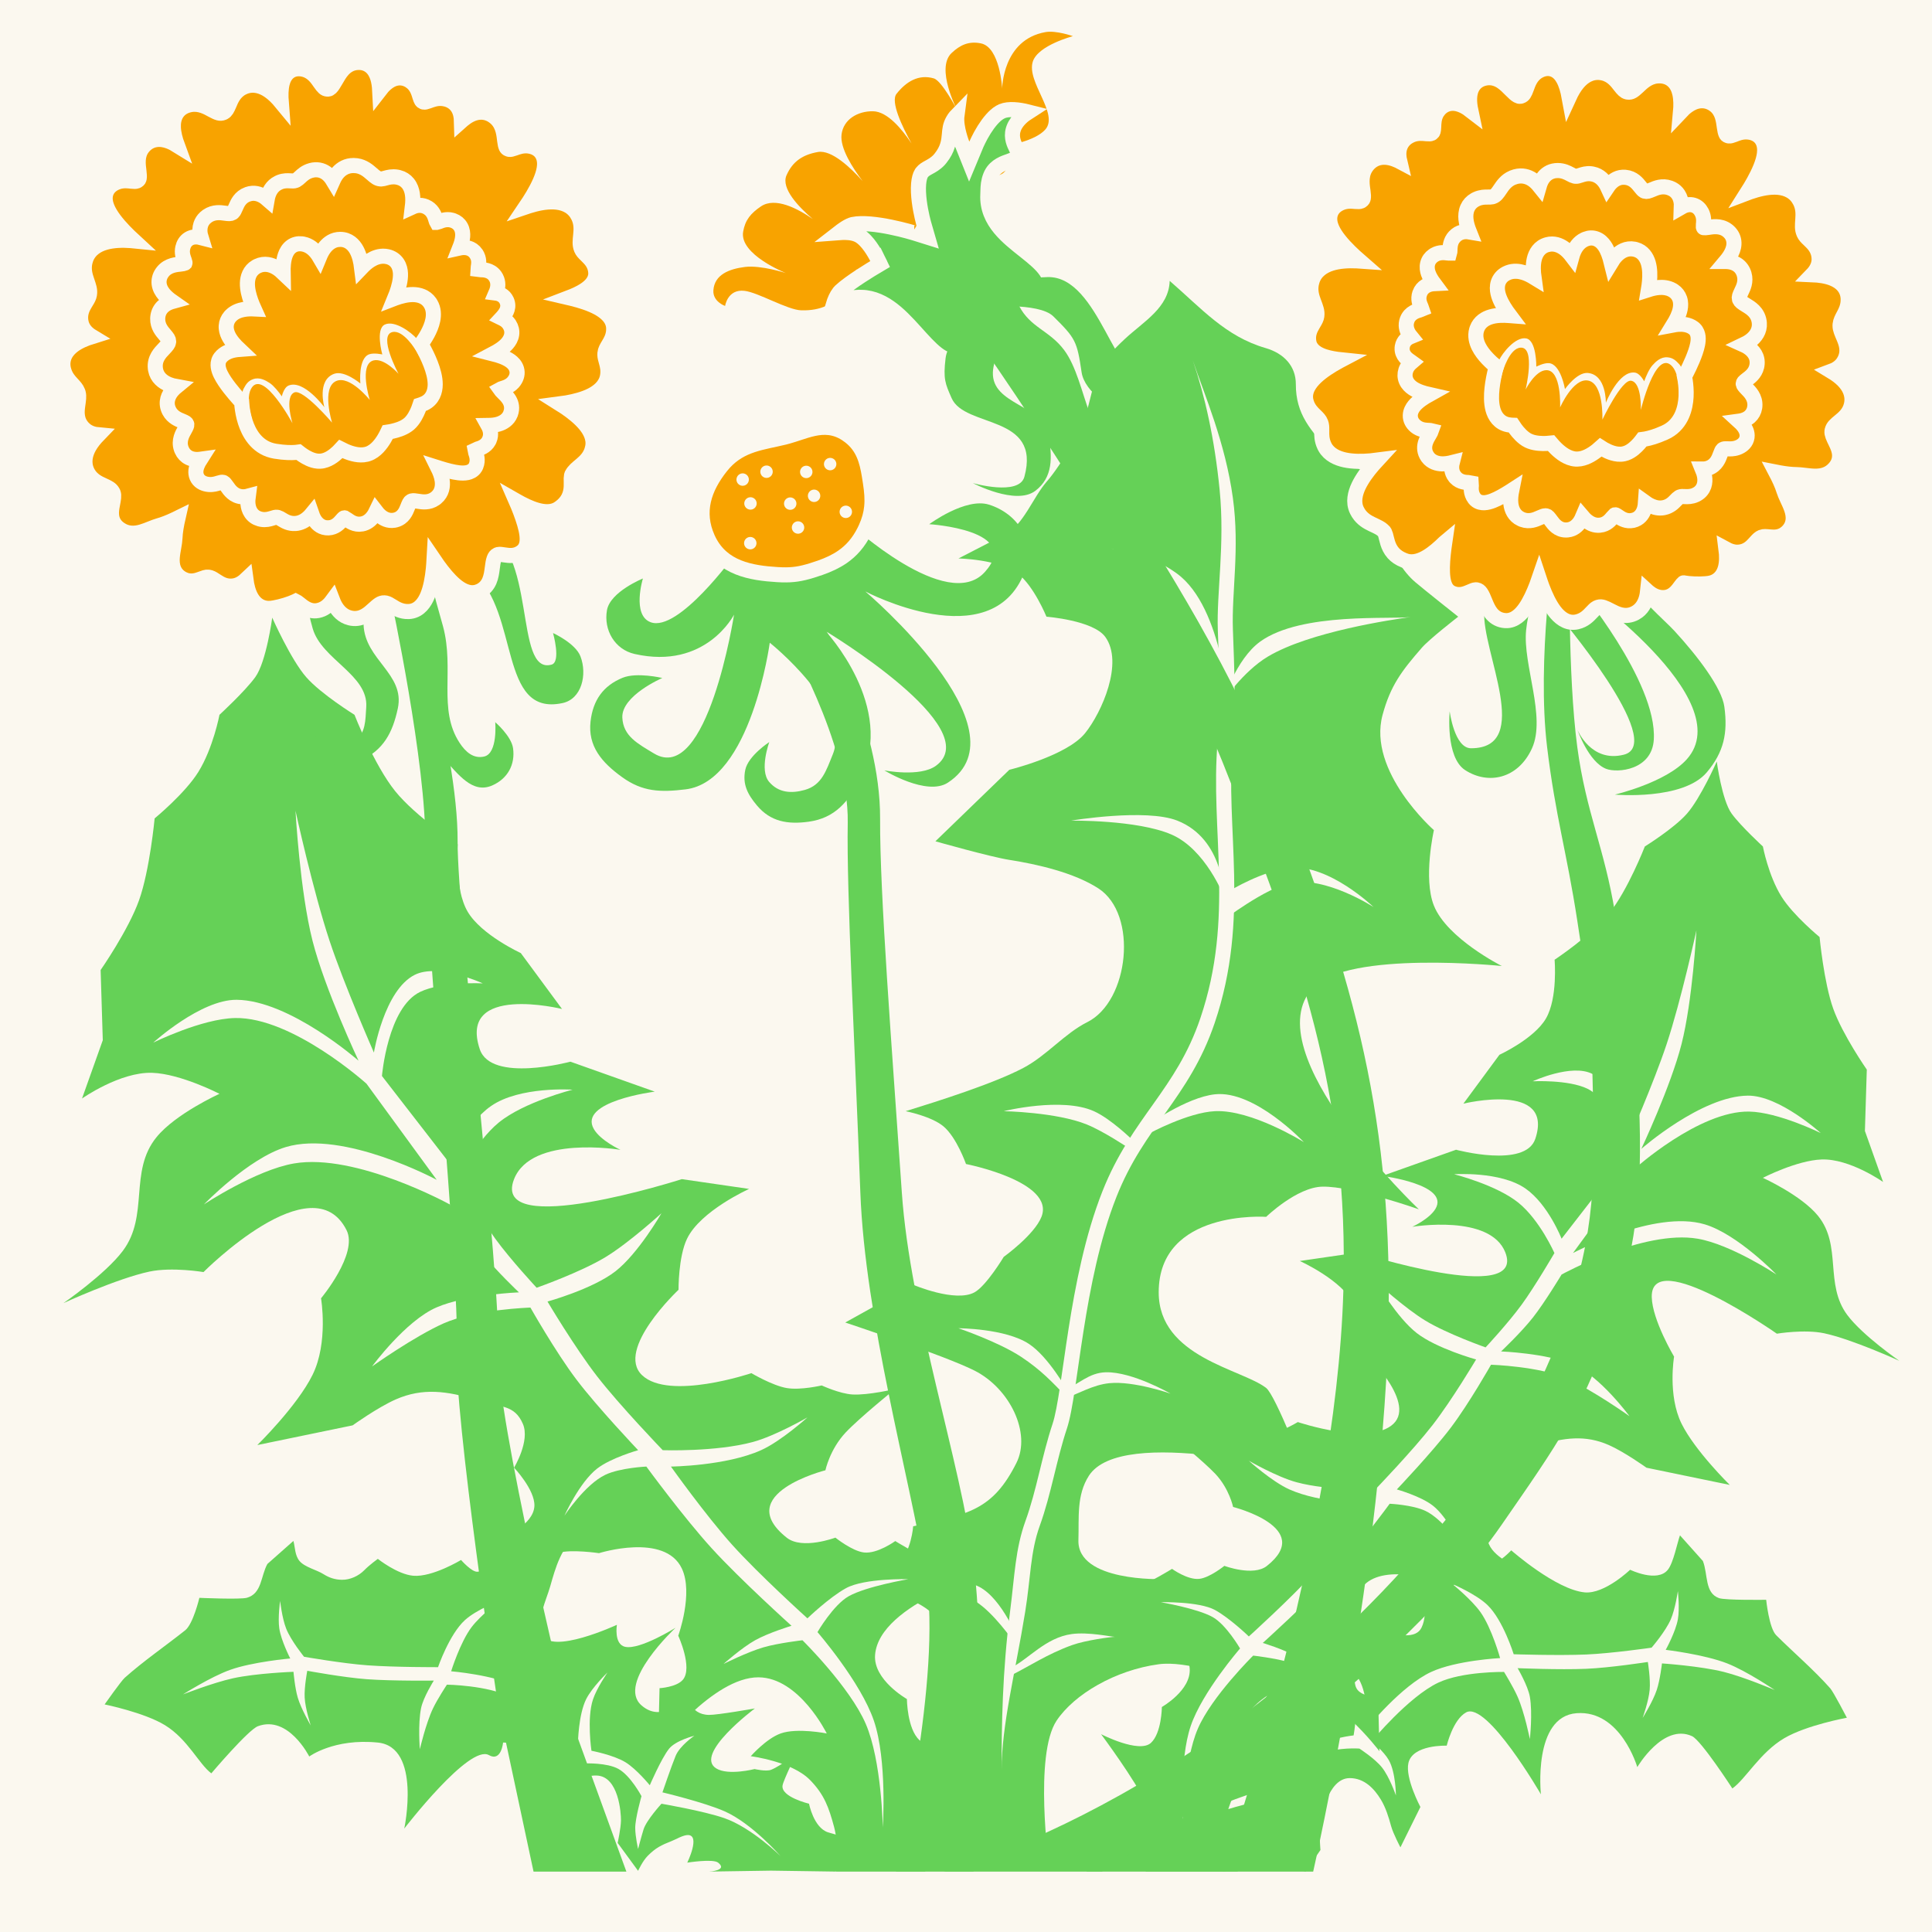 <svg width="128" height="128" viewBox="0 0 128 128" fill="none" xmlns="http://www.w3.org/2000/svg">
<rect x="0" y="0" width="128" height="128" fill="#333333" stroke="none"/>
<g clip-path="url(#clip0_2741_1285)">
<rect width="128" height="128" fill="#FBF8EF"/>
<path d="M51.078 123.935L55.367 123.997L56.916 121.991C56.916 121.991 55.133 121.487 54.856 121.396C53.901 121.08 53.601 119.501 53.601 119.501C53.601 119.501 51.717 119.054 51.847 118.287C51.906 117.935 52.796 116.104 52.796 116.104C52.796 116.104 51.839 116.948 51.09 117.251C50.759 117.386 49.994 117.204 49.994 117.204C49.994 117.204 48.249 117.653 47.455 117.164C45.938 116.23 50.013 113.189 50.013 113.189C50.013 113.189 47.558 113.624 46.969 113.617C45.654 113.601 45.534 112.27 45.534 112.27C45.534 112.27 44.006 114.303 42.499 112.984C40.816 111.512 44.76 107.842 44.76 107.842C44.76 107.842 42.415 109.313 41.427 109.108C40.654 108.947 40.871 107.648 40.871 107.648C40.871 107.648 36.474 109.691 35.917 108.273C35.535 107.299 36.174 106.07 36.453 105.099C36.805 103.868 37.165 102.516 38.305 101.614C38.4 101.539 38.644 101.437 38.796 101.378C38.826 101.369 38.856 101.359 38.887 101.347C38.971 101.314 38.908 101.334 38.796 101.378C38.438 101.476 38.089 101.343 37.736 101.449C36.597 101.794 35.71 102.594 34.609 103.027C33.699 103.384 32.618 104.002 31.647 104.131C31.267 104.182 30.546 103.352 30.546 103.352C30.546 103.352 28.642 104.506 27.377 104.397C26.323 104.306 25.032 103.279 25.032 103.279C25.032 103.279 24.494 103.664 24.131 104.034C23.761 104.411 23.194 104.674 22.655 104.665C22.19 104.658 21.808 104.529 21.445 104.299C20.975 104 20.19 103.834 19.844 103.42C19.529 103.043 19.558 102.517 19.439 102.091L17.716 103.616C17.267 104.428 17.361 105.569 16.36 105.856C15.917 105.982 13.209 105.861 13.209 105.861C13.209 105.861 12.8 107.59 12.27 108.011C10.948 109.062 9.525 110.032 8.262 111.158C8.027 111.367 6.931 112.922 6.931 112.922C6.931 112.922 9.562 113.458 10.934 114.301C12.443 115.228 13.186 116.885 14.001 117.488C14.001 117.488 16.446 114.605 17.087 114.366C19.107 113.613 20.489 116.373 20.489 116.373C20.489 116.373 22.128 115.156 25.032 115.449C27.937 115.741 26.784 121.147 26.784 121.147C26.784 121.147 31.093 115.541 32.39 116.28C33.212 116.75 33.33 115.449 33.33 115.449C33.33 115.449 35.61 115.438 35.743 116.592C35.851 117.526 34.606 119.257 34.606 119.257L35.622 121.771C35.622 121.771 36.213 120.944 36.405 120.492C36.641 119.94 36.912 119.356 37.303 118.872C37.818 118.233 38.556 117.6 39.533 117.634C40.991 117.683 41.149 120.136 41.141 120.613C41.133 121.129 40.921 122.098 40.921 122.098L42.275 123.947C42.275 123.947 42.578 123.285 42.925 122.942C43.444 122.426 43.795 122.25 44.501 121.973C44.782 121.863 45.264 121.571 45.58 121.576C46.421 121.588 45.534 123.405 45.534 123.405C45.534 123.405 47.236 123.132 47.579 123.405C48.248 123.937 46.969 123.997 46.969 123.997L51.078 123.935Z" fill="#65D157"/>
<path d="M29.021 110.454C29.021 110.454 26.173 110.464 24.343 110.331C22.702 110.212 20.145 109.765 20.145 109.765C20.145 109.765 19.275 108.7 18.958 107.895C18.689 107.214 18.557 106.064 18.557 106.064C18.557 106.064 18.401 107.179 18.503 107.882C18.623 108.702 19.229 109.878 19.229 109.878C19.229 109.878 16.731 110.099 15.237 110.636C13.948 111.099 12.126 112.258 12.126 112.258C12.126 112.258 14.109 111.483 15.435 111.191C16.973 110.852 19.444 110.761 19.444 110.761C19.444 110.761 19.535 111.831 19.731 112.484C19.957 113.239 20.586 114.312 20.586 114.312C20.586 114.312 20.227 113.211 20.186 112.48C20.146 111.781 20.358 110.694 20.358 110.694C20.358 110.694 22.768 111.141 24.316 111.253C26.047 111.378 28.741 111.343 28.741 111.343C28.741 111.343 28.046 112.447 27.898 113.165C27.68 114.222 27.816 115.891 27.816 115.891C27.816 115.891 28.209 114.189 28.686 113.188C28.993 112.544 29.61 111.613 29.61 111.613C29.61 111.613 32.301 111.651 33.832 112.432C35.717 113.393 38.011 116.336 38.011 116.336C38.011 116.336 37.198 116.973 36.865 117.525C36.397 118.3 36.343 119.784 36.343 119.784C36.343 119.784 36.79 118.597 37.306 117.993C37.783 117.434 38.787 116.83 38.787 116.83C38.787 116.83 40.212 116.776 40.968 117.193C41.779 117.639 42.5 119 42.5 119C42.5 119 42.078 120.48 42.085 121.123C42.091 121.685 42.275 122.5 42.275 122.5C42.275 122.5 42.486 121.69 42.637 121.204C42.826 120.591 43.824 119.502 43.824 119.502C43.824 119.502 46.603 119.976 47.986 120.455C49.793 121.081 51.712 122.97 51.712 122.97C51.712 122.97 49.817 120.799 48 120.001C46.644 119.405 43.889 118.748 43.889 118.748C43.889 118.748 44.462 117.064 44.76 116.336C45.039 115.652 46 115 46 115C46 115 44.758 115.309 44.319 115.868C43.802 116.526 43.05 118.278 43.05 118.278C43.05 118.278 42.176 117.204 41.436 116.752C40.644 116.268 39.185 115.992 39.185 115.992C39.185 115.992 38.867 113.854 39.286 112.594C39.536 111.841 40.249 110.805 40.249 110.805C40.249 110.805 39.226 111.786 38.831 112.581C38.324 113.603 38.292 115.452 38.292 115.452C38.292 115.452 36.206 112.703 34.307 111.753C32.724 110.96 29.889 110.727 29.889 110.727C29.889 110.727 30.484 108.81 31.241 107.806C31.846 107.004 33.113 106.043 33.113 106.043C33.113 106.043 31.565 106.64 30.8 107.338C29.765 108.283 29.021 110.454 29.021 110.454Z" fill="#FBF8EF"/>
<path d="M77 124L72 124L71.624 121.926C71.624 121.926 73.456 121.441 73.742 121.352C74.73 121.043 75.225 119.351 75.225 119.351C75.225 119.351 77.15 118.933 77.117 118.102C77.102 117.721 76.449 115.719 76.449 115.719C76.449 115.719 77.293 116.659 77.997 117.011C78.309 117.166 79.091 116.996 79.091 116.996C79.091 116.996 80.766 117.537 81.616 117.037C83.238 116.081 79.574 112.67 79.574 112.67C79.574 112.67 81.956 113.219 82.542 113.231C83.849 113.258 84.134 111.828 84.134 111.828C84.134 111.828 85.397 114.068 87.057 112.697C88.911 111.166 85.457 107.082 85.457 107.082C85.457 107.082 87.6 108.745 88.605 108.556C89.392 108.408 89.34 107.001 89.34 107.001C89.34 107.001 93.448 109.347 94.178 107.838C94.679 106.801 94.198 105.456 94.043 104.4C93.847 103.063 93.659 101.594 92.64 100.585C92.555 100.501 92.327 100.382 92.183 100.314C92.154 100.304 92.125 100.292 92.097 100.278C92.017 100.239 92.077 100.263 92.183 100.314C92.526 100.432 92.888 100.299 93.225 100.426C94.314 100.835 95.093 101.726 96.131 102.229C96.99 102.644 97.985 103.345 98.933 103.517C99.304 103.584 100.123 102.714 100.123 102.714C100.123 102.714 103.094 105.33 105 105.5C106.317 105.617 108 104 108 104C108 104 109.797 104.877 110.5 104C110.873 103.534 111.132 102.176 111.303 101.721L112.822 103.421C113.166 104.311 112.93 105.538 113.887 105.879C114.311 106.03 117.014 105.99 117.014 105.99C117.014 105.99 117.203 107.865 117.677 108.337C118.857 109.513 120.148 110.605 121.261 111.859C121.468 112.092 122.36 113.805 122.36 113.805C122.36 113.805 119.683 114.295 118.215 115.159C116.603 116.107 115.658 117.867 114.773 118.49C114.773 118.49 112.708 115.304 112.102 115.025C110.192 114.147 108.475 117.075 108.475 117.075C108.475 117.075 107.377 113.284 104.458 113.503C101.539 113.722 102.089 118.878 102.089 118.878C102.089 118.878 98.513 112.696 97.135 113.45C96.26 113.928 95.848 115.655 95.848 115.655C95.848 115.655 93.586 115.568 93.31 116.807C93.086 117.811 94.105 119.717 94.105 119.717L92.782 122.391C92.782 122.391 92.299 121.481 92.165 120.988C92.001 120.385 91.805 119.747 91.477 119.212C91.046 118.507 90.392 117.801 89.418 117.804C87.965 117.81 87.502 120.447 87.45 120.962C87.394 121.518 87.483 122.568 87.483 122.568L86.5 124C86.5 124 85.69 123.793 85.389 123.412C84.938 122.839 84.612 122.638 83.946 122.316C83.681 122.188 83.24 121.858 82.925 121.852C82.089 121.837 82 124 82 124L77 124Z" fill="#65D157"/>
<path d="M100.286 109.598C100.286 109.598 103.21 109.695 105.093 109.615C106.781 109.543 109.421 109.162 109.421 109.162C109.421 109.162 110.346 108.095 110.697 107.279C110.994 106.588 111.164 105.411 111.164 105.411C111.164 105.411 111.291 106.56 111.164 107.279C111.016 108.118 110.358 109.306 110.358 109.306C110.358 109.306 112.916 109.61 114.433 110.206C115.743 110.721 117.578 111.967 117.578 111.967C117.578 111.967 115.566 111.111 114.213 110.77C112.645 110.375 110.11 110.206 110.11 110.206C110.11 110.206 109.984 111.302 109.763 111.967C109.508 112.735 108.829 113.817 108.829 113.817C108.829 113.817 109.231 112.698 109.296 111.949C109.358 111.232 109.174 110.11 109.174 110.11C109.174 110.11 106.685 110.495 105.093 110.562C103.312 110.638 100.546 110.52 100.546 110.52C100.546 110.52 101.227 111.675 101.357 112.416C101.548 113.509 101.357 115.218 101.357 115.218C101.357 115.218 101.005 113.458 100.546 112.416C100.251 111.746 99.646 110.77 99.646 110.77C99.646 110.77 96.882 110.727 95.286 111.482C93.321 112.411 90.876 115.363 90.876 115.363C90.876 115.363 91.691 116.042 92.016 116.619C92.473 117.429 92.483 118.954 92.483 118.954C92.483 118.954 92.061 117.722 91.549 117.086C91.076 116.498 90.064 115.847 90.064 115.847C90.064 115.847 88.605 115.752 87.813 116.152C86.703 116.713 85.942 118.731 85.942 118.731C85.942 118.731 86.439 119.696 86.412 120.355C86.388 120.932 85.945 121.756 85.945 121.756C85.945 121.756 85.983 120.925 85.843 120.422C85.667 119.787 85.011 118.954 85.011 118.954C85.011 118.954 82.71 119.438 81.275 119.888C79.401 120.476 76.605 121.756 76.605 121.756C76.605 121.756 79.385 120.185 81.275 119.421C82.686 118.851 84.967 118.178 84.967 118.178C84.967 118.178 84.827 116.909 84.544 116.152C84.278 115.441 83.61 114.447 83.61 114.447C83.61 114.447 84.577 115.098 85.011 115.685C85.522 116.376 85.843 117.722 85.843 117.722C85.843 117.722 86.536 116.251 87.346 115.685C88.128 115.14 89.681 114.974 89.681 114.974C89.681 114.974 90.073 112.788 89.681 111.482C89.447 110.701 88.747 109.615 88.747 109.615C88.747 109.615 89.768 110.654 90.148 111.482C90.638 112.547 90.614 114.447 90.614 114.447C90.614 114.447 92.84 111.688 94.819 110.77C96.469 110.004 99.386 109.852 99.386 109.852C99.386 109.852 98.834 107.865 98.088 106.812C97.491 105.97 96.219 104.944 96.219 104.944C96.219 104.944 97.791 105.605 98.555 106.345C99.589 107.346 100.286 109.598 100.286 109.598Z" fill="#FBF8EF"/>
<path d="M83.846 23.059C81.197 22.293 79.598 20.429 77.495 18.609C77.441 20.383 75.779 21.289 74.521 22.46C72.908 23.961 72.659 24.634 72.132 26.782C71.766 28.279 70.386 30.717 69.331 31.929C68.45 32.94 67.797 34.79 66.597 35.403C65.979 35.718 63.5 37 63.5 37C63.5 37 66.166 37.045 67.428 38C68.496 38.81 69.331 40.858 69.331 40.858C69.331 40.858 72.433 41.096 73.229 42.199C74.461 43.904 72.995 47.206 71.888 48.577C70.675 50.078 66.871 51 66.871 51L61.973 55.738C61.973 55.738 65.618 56.773 66.871 56.969C68.741 57.262 71.159 57.816 72.771 58.859C75.418 60.573 74.805 66.332 72.042 67.715C70.518 68.478 69.354 69.936 67.788 70.759C65.818 71.795 62.143 72.956 60 73.619C60 73.619 61.691 73.948 62.5 74.619C63.377 75.345 64 77.119 64 77.119C64 77.119 69.923 78.279 69 80.619C68.527 81.817 66.5 83.271 66.5 83.271C66.5 83.271 65.349 85.187 64.565 85.619C63.298 86.317 60.5 85.119 60.5 85.119L56 87.619C56 87.619 62.626 89.824 64.565 90.806C66.906 91.991 68.335 94.943 67.339 96.926C65.768 100.053 64.155 100.333 60.5 101.119C60.5 101.119 60.386 102.797 59.5 103.619C58.063 104.952 54.941 105.72 54.941 105.72C54.941 105.72 59.665 104.646 62 107.119C64.591 109.861 64.05 115.366 64 117C63.959 118.341 64.5 123.619 64.5 123.619L69.5 123.619C69.5 123.619 68.496 116.261 70 114C71.168 112.244 73.907 110.646 76.767 110.261C78.629 110.01 81.5 111.119 81.5 111.119C81.5 111.119 78.582 109.109 77.5 107.619C76.766 106.607 77 104.619 77 104.619C77 104.619 71.363 104.811 71.448 102.04C71.494 100.561 71.311 99.063 72.143 97.77C74.319 94.392 86.5 97.619 86.5 97.619C86.5 97.619 84.514 92.447 83.886 91.956C82.273 90.697 76.767 89.923 76.767 85.619C76.767 80.119 83.886 80.619 83.886 80.619C83.886 80.619 85.919 78.652 87.613 78.619C89.649 78.579 94 80.119 94 80.119C94 80.119 83.004 69.676 87 65.427C89.329 62.952 99.5 64 99.5 64C99.5 64 95.873 62.183 95 60C94.275 58.187 95 55 95 55C95 55 90.586 51.122 91.598 47.367C92.123 45.421 92.868 44.444 94.203 42.912C94.704 42.335 96.61 40.858 96.61 40.858C96.61 40.858 94.358 39.073 93.771 38.573C92.082 37.132 91.275 34.182 90.92 32.102C90.707 30.853 89.115 31.011 88.216 30.03L88.191 30.003C86.844 28.536 85.846 27.449 85.853 25.458C85.857 24.267 85.076 23.415 83.846 23.059Z" fill="#65D157"/>
<path d="M79.03 23.889C79.814 26.195 81.182 29.328 81.683 33C82.143 36.371 81.593 39.227 81.683 41.713C81.773 44.185 81.89 46.708 81.671 49.188C81.416 52.063 81.701 54.899 81.764 57.987C81.827 61.048 81.663 64.278 80.474 67.779C79.62 70.295 78.432 72.019 77.247 73.689C76.062 75.359 74.887 76.967 73.966 79.302C72.859 82.104 72.232 85.339 71.786 88.18C71.561 89.611 71.388 90.897 71.217 92.019C71.051 93.112 70.887 94.041 70.683 94.652C70.339 95.686 70.083 96.752 69.815 97.841C69.549 98.922 69.271 100.026 68.885 101.093C68.257 102.831 68.284 104.551 67.924 106.771C67.261 110.865 66.359 114.274 66.359 117.274C66.359 114.291 66.403 110.806 66.927 106.706C67.227 104.367 67.264 102.635 67.945 100.753C68.311 99.742 68.578 98.687 68.844 97.603C69.109 96.526 69.375 95.416 69.735 94.336C69.907 93.819 70.06 92.976 70.229 91.867C70.394 90.787 70.575 89.441 70.797 88.024C71.246 85.17 71.887 81.844 73.036 78.935C74.008 76.471 75.254 74.771 76.431 73.111C77.608 71.452 78.723 69.826 79.527 67.457C80.662 64.113 80.827 61.017 80.765 58.008C80.704 55.026 80.413 52.046 80.674 49.1C80.887 46.696 80.775 44.243 80.684 41.749C80.594 39.268 81.163 36.066 80.804 32.454C80.467 29.055 79.826 26.229 79.03 23.889Z" fill="#FBF8EF"/>
<path d="M93.45 40.878C92.263 41.048 86.777 41.844 84.001 43.5C82.344 44.488 81.001 46.5 81.001 46.5C81.001 46.5 81.876 43.665 83.501 42.5C86.235 40.539 92.207 41.056 93.45 40.878Z" fill="#FBF8EF"/>
<path d="M73.624 36.338C75.45 36.833 76.501 36.929 77.971 37.997C81.065 40.246 81.429 47.16 81.429 47.16C81.429 47.16 80.617 42.499 78.224 39.44C77.205 38.137 75.434 36.829 73.624 36.338Z" fill="#FBF8EF"/>
<path d="M85.5 57.499C88.054 57.257 91 60.094 91 60.094C91 60.094 87.829 58.033 85.5 58.499C83.832 58.832 81.001 60.999 81.001 60.999L81.501 58.999C81.501 58.999 83.666 57.673 85.5 57.499Z" fill="#FBF8EF"/>
<path d="M78.001 54.369C81.103 55.594 81.09 59.402 81.09 59.402C81.09 59.402 79.885 56.267 77.606 55.287C75.328 54.306 70.952 54.369 70.952 54.369C70.952 54.369 75.912 53.544 78.001 54.369Z" fill="#FBF8EF"/>
<path d="M80.498 72.5C83.13 72.218 86.383 75.669 86.383 75.669C86.383 75.669 82.929 73.503 80.498 73.618C78.697 73.703 76.127 75.101 76.127 75.101L76 74.574C76 74.574 78.575 72.706 80.498 72.5Z" fill="#FBF8EF"/>
<path d="M72.472 73.618C73.595 74.122 75.001 75.5 75.001 75.5L74.763 76.056C74.763 76.056 73.148 74.965 72.001 74.499C69.985 73.682 66.501 73.618 66.501 73.618C66.501 73.618 70.344 72.663 72.472 73.618Z" fill="#FBF8EF"/>
<path d="M73.281 90.916C75.037 90.884 77.549 92.33 77.549 92.33C77.549 92.33 75.102 91.478 73.5 91.639C72.377 91.752 71.431 92.363 70.644 92.597V91.999C71.433 91.764 72.106 90.938 73.281 90.916Z" fill="#FBF8EF"/>
<path d="M68.166 89.035C69.464 89.887 70.697 92.102 70.697 92.102V92.589C69.699 91.552 68.977 90.771 67.653 89.894C66.167 88.91 63.501 88 63.501 88C63.501 88 66.606 88.01 68.166 89.035Z" fill="#FBF8EF"/>
<path d="M73.865 108.444C73.663 108.444 71.943 108.66 71.007 108.999C69.374 109.591 68.148 110.421 66.977 110.999V110.5C68.136 109.928 69.274 108.496 71.007 108.26C72.115 108.109 73.616 108.444 73.865 108.444Z" fill="#FBF8EF"/>
<path d="M60.501 105C60.501 105 63.371 104.341 64.889 105.139C66.424 105.946 67.501 108.731 67.501 108.731H67.132C67.132 108.731 65.846 106.861 64.654 106.11C63.234 105.215 60.501 105 60.501 105Z" fill="#FBF8EF"/>
<path d="M5.434 72.78C5.434 72.78 7.953 71.003 10.089 71.077C11.974 71.142 14.541 72.468 14.541 72.468C14.541 72.468 11.637 73.782 10.37 75.34C8.519 77.612 9.901 80.526 8.135 82.877C6.972 84.425 4.206 86.333 4.206 86.333C4.206 86.333 7.764 84.701 9.896 84.247C11.397 83.927 13.483 84.278 13.483 84.278C13.483 84.278 20.706 77 22.962 81.505C23.741 83.062 21.27 86.016 21.27 86.016C21.27 86.016 21.768 88.939 20.706 91.091C19.684 93.162 17.049 95.738 17.049 95.738L23.361 94.434C23.361 94.434 25.026 93.239 26.222 92.714C28.002 91.933 29.61 92.148 31.604 92.759C33.191 93.246 34.087 93.054 34.642 94.335C35.132 95.467 34.058 97.236 34.058 97.236C34.058 97.236 35.443 98.696 35.406 99.766C35.362 101.039 33.304 101.88 33.304 101.88C33.304 101.88 34.148 103.255 34.272 104.213C34.405 105.242 33.826 106.727 33.826 106.727C33.826 106.727 35.36 103.369 36.994 102.881C37.846 102.627 39.686 102.901 39.686 102.901C39.686 102.901 44.04 101.528 45.173 103.916C45.954 105.564 44.936 108.37 44.936 108.37C44.936 108.37 45.906 110.482 45.249 111.279C44.834 111.783 43.697 111.847 43.697 111.847L43.598 115.915C43.598 115.915 47.227 111.111 50.251 111.127C52.954 111.141 54.774 114.846 54.774 114.846C54.774 114.846 52.812 114.455 51.721 114.846C50.76 115.19 49.739 116.354 49.739 116.354C49.739 116.354 52.459 116.69 53.673 117.936C54.617 118.905 54.911 119.745 55.263 121.049C55.606 122.321 55.376 124 55.376 124L61.307 124C61.307 124 60.514 121.627 61.307 119.851C62.064 118.158 64.691 114.626 64.691 114.626C64.691 114.626 61.81 116.111 60.913 115.286C60.1 114.539 60.084 112.565 60.084 112.565C60.084 112.565 57.846 111.298 57.976 109.641C58.248 106.192 65.801 104.09 65.801 104.09C65.801 104.09 63.434 104.005 61.971 103.477C60.892 103.088 59.314 102.099 59.314 102.099C59.314 102.099 58.136 102.956 57.245 102.856C56.456 102.767 55.347 101.872 55.347 101.872C55.347 101.872 53.159 102.693 52.129 101.88C48.454 98.979 54.686 97.41 54.686 97.41C54.686 97.41 54.975 96.024 56.03 94.903C56.933 93.944 59.303 92.024 59.303 92.024C59.303 92.024 57.53 92.449 56.475 92.388C55.628 92.339 54.44 91.789 54.44 91.789C54.44 91.789 53.048 92.117 52.129 91.963C51.18 91.805 49.782 90.975 49.782 90.975C49.782 90.975 44.327 92.813 42.538 91.109C40.748 89.405 44.954 85.452 44.954 85.452C44.954 85.452 44.936 83.275 45.518 82.069C46.412 80.214 49.631 78.769 49.631 78.769L45.173 78.121C45.173 78.121 32.461 82.19 34.058 78.121C35.211 75.185 41.108 76.18 41.108 76.18C41.108 76.18 39.797 75.578 39.347 74.808C38.268 72.967 43.38 72.324 43.38 72.324L37.791 70.339C37.791 70.339 32.539 71.759 31.787 69.515C30.325 65.151 37.235 66.847 37.235 66.847L34.505 63.144C34.505 63.144 31.884 61.94 30.983 60.401C30.074 58.847 30.325 55.941 30.325 55.941C30.325 55.941 27.536 54.093 26.183 52.417C24.781 50.681 23.486 47.357 23.486 47.357C23.486 47.357 21.271 45.984 20.292 44.868C19.267 43.7 18.036 40.922 18.036 40.922C18.036 40.922 17.644 43.86 16.909 44.868C16.215 45.82 14.541 47.357 14.541 47.357C14.541 47.357 14.126 49.555 13.14 51.145C12.254 52.572 10.245 54.221 10.245 54.221C10.245 54.221 9.922 57.653 9.215 59.637C8.509 61.621 6.667 64.266 6.667 64.266L6.81 68.916L5.434 72.78Z" fill="#65D157"/>
<path d="M60.179 104.625C60.179 104.625 57.412 105.092 56.231 105.753C55.209 106.326 54.16 108.131 54.16 108.131C54.16 108.131 57.025 111.431 57.898 114.006C58.788 116.628 58.487 121.071 58.487 121.071C58.487 121.071 58.419 116.672 57.359 114.212C56.308 111.769 53.166 108.671 53.166 108.671C53.166 108.671 51.573 108.853 50.592 109.137C49.513 109.449 47.935 110.241 47.935 110.241C47.935 110.241 49.137 109.17 50.028 108.671C50.912 108.176 52.439 107.712 52.439 107.712C52.439 107.712 49.042 104.652 47.165 102.592C45.287 100.533 42.822 97.164 42.822 97.164C42.822 97.164 41.085 97.244 40.108 97.707C38.754 98.349 37.394 100.421 37.394 100.421C37.394 100.421 38.39 98.204 39.566 97.294C40.484 96.584 42.279 96.079 42.279 96.079C42.279 96.079 39.58 93.238 38.186 91.393C36.792 89.548 35.142 86.63 35.142 86.63C35.142 86.63 31.481 86.747 29.397 87.674C27.433 88.548 24.652 90.528 24.652 90.528C24.652 90.528 26.863 87.506 28.932 86.614C30.918 85.758 34.381 85.622 34.381 85.622C34.381 85.622 32.862 84.189 31.966 83.051C31.071 81.913 29.795 79.795 29.795 79.795C29.795 79.795 23.587 76.379 19.482 77.081C16.957 77.512 13.511 79.795 13.511 79.795C13.511 79.795 16.461 76.739 18.939 75.995C22.764 74.847 28.932 78.166 28.932 78.166L24.281 71.798C24.281 71.798 19.377 67.377 15.578 67.447C13.367 67.488 10.155 69.076 10.155 69.076C10.155 69.076 13.296 66.216 15.682 66.239C19.206 66.274 23.754 70.274 23.754 70.274C23.754 70.274 21.527 65.551 20.706 62.331C19.868 59.043 19.578 53.716 19.578 53.716C19.578 53.716 20.739 59.03 21.834 62.331C22.813 65.283 24.772 69.734 24.772 69.734C24.772 69.734 25.446 65.611 27.472 64.588C29.044 63.794 31.984 65.151 31.984 65.151C31.984 65.151 29.295 65.012 27.836 65.715C25.682 66.752 25.305 71.287 25.305 71.287L29.795 77.081C29.795 77.081 30.812 74.477 32.527 73.281C34.433 71.951 37.937 72.195 37.937 72.195C37.937 72.195 34.727 73 33.051 74.366C31.433 75.686 30.338 78.166 30.338 78.166C30.338 78.166 31.806 80.688 32.825 82.084C33.843 83.48 35.554 85.316 35.554 85.316C35.554 85.316 38.451 84.298 40.118 83.286C41.691 82.332 43.825 80.378 43.825 80.378C43.825 80.378 42.285 83.057 40.766 84.234C39.248 85.41 36.273 86.231 36.273 86.231C36.273 86.231 38.075 89.27 39.566 91.193C41.056 93.116 43.908 96.079 43.908 96.079C43.908 96.079 47.423 96.199 49.879 95.536C51.373 95.132 53.494 93.907 53.494 93.907C53.494 93.907 51.761 95.476 50.421 96.079C48.093 97.125 44.451 97.164 44.451 97.164C44.451 97.164 46.741 100.383 48.507 102.346C50.272 104.31 53.494 107.22 53.494 107.22C53.494 107.22 54.94 105.828 56.053 105.219C57.275 104.55 60.179 104.625 60.179 104.625Z" fill="#FBF8EF"/>
<path d="M124.758 78.307C124.758 78.307 122.555 76.753 120.688 76.818C119.04 76.876 116.796 78.035 116.796 78.035C116.796 78.035 119.334 79.184 120.443 80.545C122.061 82.532 120.853 85.08 122.397 87.135C123.414 88.489 125.832 90.157 125.832 90.157C125.832 90.157 122.721 88.73 120.857 88.333C119.545 88.054 117.721 88.36 117.721 88.36C117.721 88.36 109.357 82.505 109.433 85.936C109.467 87.458 110.912 89.88 110.912 89.88C110.912 89.88 110.477 92.436 111.405 94.317C112.299 96.127 114.602 98.38 114.602 98.38L109.084 97.24C109.084 97.24 107.628 96.195 106.583 95.736C105.027 95.053 103.62 95.241 101.878 95.775C100.49 96.201 99.706 96.033 99.221 97.153C98.793 98.143 99.732 99.69 99.732 99.69C99.732 99.69 98.521 100.966 98.553 101.902C98.591 103.015 100.391 103.749 100.391 103.749C100.391 103.749 99.653 104.952 99.544 105.789C99.428 106.69 99.934 107.988 99.934 107.988C99.934 107.988 98.594 105.051 97.164 104.625C96.419 104.403 94.811 104.643 94.811 104.643C94.811 104.643 91.004 103.442 90.014 105.53C89.331 106.971 90.221 109.424 90.221 109.424C90.221 109.424 89.373 111.27 89.947 111.967C90.31 112.408 91.304 112.464 91.304 112.464L91.391 116.021C91.391 116.021 88.218 111.821 85.574 111.834C83.21 111.847 81.619 115.086 81.619 115.086C81.619 115.086 83.335 114.744 84.289 115.086C85.129 115.387 86.022 116.404 86.022 116.404C86.022 116.404 83.644 116.699 82.582 117.788C81.757 118.635 81.499 119.369 81.192 120.51C80.892 121.622 81.192 124 81.192 124L75.907 124C75.907 124 76.601 121.015 75.907 119.462C75.246 117.981 72.949 114.894 72.949 114.894C72.949 114.894 75.467 116.192 76.252 115.471C76.963 114.818 76.977 113.092 76.977 113.092C76.977 113.092 78.934 111.984 78.82 110.535C78.582 107.52 71.979 105.682 71.979 105.682C71.979 105.682 74.048 105.608 75.327 105.146C76.27 104.806 77.65 103.941 77.65 103.941C77.65 103.941 78.68 104.69 79.46 104.603C80.148 104.526 81.118 103.742 81.118 103.742C81.118 103.742 83.032 104.46 83.932 103.749C87.145 101.213 81.696 99.841 81.696 99.841C81.696 99.841 81.444 98.63 80.522 97.65C79.732 96.812 77.659 95.133 77.659 95.133C77.659 95.133 79.21 95.505 80.132 95.451C80.873 95.408 81.912 94.927 81.912 94.927C81.912 94.927 83.129 95.214 83.932 95.08C84.762 94.941 85.984 94.216 85.984 94.216C85.984 94.216 90.753 95.822 92.318 94.332C93.882 92.843 90.205 89.387 90.205 89.387C90.205 89.387 90.221 87.484 89.712 86.429C88.93 84.807 86.116 83.544 86.116 83.544L90.014 82.977C90.014 82.977 101.128 86.534 99.732 82.977C98.724 80.41 93.568 81.28 93.568 81.28C93.568 81.28 94.714 80.754 95.108 80.081C96.051 78.471 91.581 77.908 91.581 77.908L96.468 76.173C96.468 76.173 101.059 77.415 101.717 75.453C102.996 71.638 96.954 73.12 96.954 73.12L99.341 69.882C99.341 69.882 101.633 68.83 102.42 67.484C103.215 66.126 102.996 63.585 102.996 63.585C102.996 63.585 105.434 61.969 106.617 60.504C107.843 58.986 108.975 56.08 108.975 56.08C108.975 56.08 110.912 54.88 111.767 53.904C112.664 52.882 113.74 50.453 113.74 50.453C113.74 50.453 114.083 53.022 114.726 53.904C115.332 54.736 116.796 56.08 116.796 56.08C116.796 56.08 117.158 58.002 118.021 59.392C118.795 60.64 120.552 62.081 120.552 62.081C120.552 62.081 120.834 65.081 121.452 66.816C122.07 68.551 123.68 70.863 123.68 70.863L123.555 74.929L124.758 78.307Z" fill="#65D157"/>
<path d="M76.894 106.15C76.894 106.15 79.313 106.558 80.346 107.137C81.24 107.638 82.157 109.216 82.157 109.216C82.157 109.216 79.652 112.1 78.888 114.352C78.11 116.644 78.373 120.529 78.373 120.529C78.373 120.529 78.433 116.683 79.359 114.532C80.279 112.396 83.026 109.688 83.026 109.688C83.026 109.688 84.418 109.847 85.276 110.095C86.22 110.368 87.599 111.061 87.599 111.061C87.599 111.061 86.549 110.124 85.769 109.688C84.996 109.255 83.662 108.849 83.662 108.849C83.662 108.849 86.631 106.174 88.273 104.373C89.914 102.572 92.07 99.627 92.07 99.627C92.07 99.627 93.588 99.697 94.442 100.102C95.626 100.663 96.815 102.475 96.815 102.475C96.815 102.475 95.945 100.536 94.917 99.741C94.114 99.12 92.544 98.678 92.544 98.678C92.544 98.678 94.904 96.194 96.123 94.581C97.341 92.968 98.784 90.417 98.784 90.417C98.784 90.417 101.985 90.519 103.807 91.329C105.524 92.094 107.956 93.825 107.956 93.825C107.956 93.825 106.023 91.183 104.214 90.403C102.477 89.654 99.45 89.536 99.45 89.536C99.45 89.536 100.778 88.283 101.561 87.288C102.344 86.293 103.459 84.441 103.459 84.441C103.459 84.441 108.887 81.454 112.476 82.068C114.683 82.445 117.696 84.441 117.696 84.441C117.696 84.441 115.117 81.769 112.951 81.119C109.606 80.115 104.214 83.017 104.214 83.017L108.28 77.449C108.28 77.449 112.568 73.584 115.889 73.645C117.822 73.681 120.63 75.069 120.63 75.069C120.63 75.069 117.884 72.569 115.798 72.589C112.717 72.619 108.741 76.117 108.741 76.117C108.741 76.117 110.688 71.987 111.406 69.172C112.138 66.297 112.392 61.64 112.392 61.64C112.392 61.64 111.377 66.286 110.42 69.172C109.563 71.753 107.851 75.644 107.851 75.644C107.851 75.644 107.261 72.04 105.49 71.145C104.115 70.451 101.545 71.638 101.545 71.638C101.545 71.638 103.897 71.516 105.172 72.13C107.055 73.037 107.385 77.002 107.385 77.002L103.459 82.068C103.459 82.068 102.57 79.791 101.071 78.746C99.404 77.583 96.34 77.797 96.34 77.797C96.34 77.797 99.147 78.501 100.612 79.695C102.027 80.848 102.984 83.017 102.984 83.017C102.984 83.017 101.701 85.222 100.81 86.442C99.92 87.663 98.424 89.268 98.424 89.268C98.424 89.268 95.891 88.378 94.433 87.494C93.058 86.659 91.193 84.951 91.193 84.951C91.193 84.951 92.539 87.293 93.867 88.322C95.194 89.35 97.795 90.068 97.795 90.068C97.795 90.068 96.22 92.726 94.917 94.407C93.613 96.088 91.12 98.678 91.12 98.678C91.12 98.678 88.047 98.783 85.9 98.203C84.593 97.85 82.739 96.779 82.739 96.779C82.739 96.779 84.254 98.151 85.425 98.678C87.461 99.593 90.645 99.627 90.645 99.627C90.645 99.627 88.643 102.441 87.099 104.158C85.555 105.875 82.739 108.419 82.739 108.419C82.739 108.419 81.475 107.202 80.502 106.669C79.433 106.085 76.894 106.15 76.894 106.15Z" fill="#FBF8EF"/>
<path d="M89.001 85.5C89.37 72.471 86.201 63.521 81.001 50.5C75.871 37.656 63 20 63 20L64.5 19C64.5 19 78.557 37.095 84.001 50.5C89.491 64.02 92.181 73.388 92.001 87C91.79 102.929 87.001 124 87.001 124L81.001 124C81.001 124 88.525 102.26 89.001 85.5Z" fill="#65D157"/>
<path d="M73 124.001C73 124.001 91.712 112.275 99.501 101.001C103.027 95.898 105.204 92.937 107.001 87C108.818 80.994 108.804 77.269 108.5 71.001C108.3 66.864 107.663 64.59 107.001 60.501C106.304 56.191 105.078 53.829 104.5 49.501C103.852 44.647 104 37.001 104 37.001L103 36.001C103 36.001 101.799 43.685 102.5 49.501C103.05 54.064 103.802 56.458 104.5 61.001C105.095 64.88 105.41 67.077 105.5 71.001C105.638 77.081 105.854 80.709 104 86.501C102.375 91.577 100.714 94.249 97.5 98.501C82 119 62.5 124.001 62.5 124.001L73 124.001Z" fill="#65D157"/>
<path d="M21.091 38.1C21.954 36.542 25.316 35.686 25.316 35.686C25.316 35.686 24.02 39.423 24.087 41.381C24.167 43.721 26.844 44.641 26.357 46.932C26.012 48.552 25.401 49.693 23.897 50.387C23.428 50.603 23.141 50.731 22.625 50.748C21.118 50.797 19.808 48.107 19.808 48.107C19.808 48.107 22.401 50.106 23.535 49.113C24.236 48.498 24.203 47.77 24.265 46.839C24.404 44.711 21.32 43.698 20.72 41.651C20.277 40.141 20.329 39.477 21.091 38.1Z" fill="#65D157"/>
<path d="M28.547 35.292L25.316 35.686C25.316 35.686 25.19 37.474 25.269 38.287C25.448 40.108 26.675 40.807 27.176 42.566C27.677 44.325 27.211 45.477 27.808 47.205C28.239 48.452 28.45 49.247 29.352 50.209C30.353 51.277 31.289 52.627 32.626 52.032C33.628 51.585 34.141 50.664 33.992 49.577C33.882 48.766 32.811 47.847 32.811 47.847C32.811 47.847 32.989 49.908 32.081 50.121C31.369 50.287 30.845 49.822 30.445 49.209C29 47 30.12 44.347 29.352 41.5C28.876 39.734 28.632 39.201 28.454 37.38C28.375 36.568 28.547 35.292 28.547 35.292Z" fill="#65D157"/>
<path d="M31.916 35.021C30.818 34.677 27.786 35.435 27.786 35.435C27.786 35.435 30.079 36.815 31.367 37.932C34.455 40.614 33 47.5 37.272 46.58C38.537 46.308 38.918 44.697 38.458 43.488C38.126 42.617 36.64 41.94 36.64 41.94C36.64 41.94 37.183 43.851 36.546 44.032C33.998 44.757 35.651 36.192 31.916 35.021Z" fill="#65D157"/>
<path d="M98.339 40.493C98.474 38.74 98.825 37.767 99.504 36.146C100.292 34.265 102.765 29.773 102.765 29.773L105.18 30.419L108.56 31.325C108.56 31.325 106.186 35.398 107.585 38C108.413 39.538 110.258 41.062 110.932 41.795C112.499 43.5 114.075 45.585 114.243 46.824C114.479 48.565 114.211 49.827 113.079 51.17C111.501 53.041 106.989 52.645 106.989 52.645C106.989 52.645 110.378 51.85 111.758 50.3C115.283 46.343 104.514 38.829 104.514 38.829C104.514 38.829 109.8 45.148 109.569 49C109.448 51.023 107.162 51.229 106.412 50.938C105.246 50.486 104.514 48.359 104.514 48.359C104.514 48.359 105.405 50.553 107.585 50C110.5 49.261 103.184 40.665 103.184 40.665L102.765 36.146C102.765 36.146 101.337 39.48 101.109 41.751C100.88 44.026 102.443 47.492 101.5 49.574C100.581 51.602 98.598 52.013 97.071 51.023C95.75 50.167 96.045 47.125 96.045 47.125C96.045 47.125 96.355 49.574 97.459 49.574C101.616 49.574 98.139 43.105 98.339 40.493Z" fill="#65D157"/>
<path d="M35.349 124.001L33 113C33 113 30.056 93.74 30.257 89.275C30.469 84.568 28.093 60.705 28.174 55.994C28.266 50.711 25.912 39.696 25.912 39.696L26.86 38.5C26.86 38.5 30.347 49.425 30.318 55.746C30.295 60.705 33.183 84.544 33 89.5C32.843 93.732 37.5 113 37.5 113L41.5 124.001L35.349 124.001Z" fill="#65D157"/>
<path d="M59.369 124.001C59.369 124.001 62.44 110.999 61.345 104.407C60.236 97.727 57.311 87.35 57 78.999C56.638 69.301 56.083 59.212 56.165 54.501C56.257 49.218 51.999 42.001 51.999 42.001L54.497 41.337C54.497 41.337 58.338 47.932 58.309 54.253C58.285 59.212 59.078 69.258 59.748 78.999C60.3 87.027 63.684 96.988 64.5 103.499C65.44 110.999 64.5 124 64.5 124L59.369 124.001Z" fill="#65D157"/>
<path d="M7.395 34.183C7.432 34.478 7.568 34.762 7.852 34.987L7.949 35.059C8.437 35.395 8.936 35.363 9.365 35.242C9.58 35.181 9.797 35.093 9.986 35.018C10.185 34.939 10.366 34.868 10.55 34.816L10.741 34.758C11.093 34.642 11.467 34.473 11.795 34.312C11.699 34.734 11.608 35.222 11.591 35.641L11.564 35.928C11.55 36.028 11.533 36.132 11.513 36.244C11.476 36.454 11.43 36.7 11.413 36.933C11.396 37.167 11.405 37.44 11.51 37.702C11.621 37.981 11.827 38.207 12.125 38.36L12.294 38.431C12.683 38.563 13.021 38.457 13.249 38.376C13.536 38.273 13.649 38.223 13.802 38.238L13.931 38.266C14.055 38.307 14.176 38.389 14.38 38.522C14.63 38.684 15.01 38.911 15.538 38.809L15.663 38.778C15.916 38.701 16.125 38.551 16.293 38.392C16.348 38.81 16.456 39.277 16.684 39.645C16.805 39.841 16.972 40.027 17.199 40.153C17.432 40.282 17.698 40.332 17.981 40.299L18.168 40.271C18.625 40.192 19.213 40.011 19.583 39.837L19.589 39.834C19.589 39.834 19.591 39.835 19.597 39.837C19.642 39.855 19.706 39.898 19.833 40.001C19.938 40.085 20.102 40.223 20.286 40.32C20.486 40.427 20.743 40.506 21.045 40.454L21.204 40.415C21.563 40.305 21.824 40.052 22.006 39.792C22.015 39.78 22.02 39.765 22.029 39.753C22.076 39.876 22.129 39.998 22.192 40.113C22.388 40.467 22.698 40.816 23.178 40.936L23.314 40.964C23.98 41.064 24.436 40.639 24.709 40.39C25.063 40.067 25.224 39.934 25.452 39.94L25.576 39.955C25.696 39.984 25.81 40.053 25.994 40.168C26.226 40.313 26.576 40.535 27.074 40.516L27.198 40.505C27.801 40.42 28.142 39.901 28.328 39.447C28.539 38.936 28.65 38.292 28.71 37.693C28.731 37.489 28.744 37.285 28.755 37.088C28.839 37.212 28.926 37.338 29.017 37.463C29.351 37.928 29.743 38.407 30.145 38.75C30.346 38.921 30.57 39.075 30.808 39.17C31.05 39.267 31.335 39.312 31.627 39.218L31.774 39.162C32.098 39.015 32.299 38.767 32.419 38.493C32.542 38.211 32.582 37.889 32.613 37.65C32.648 37.379 32.673 37.183 32.732 37.023C32.782 36.883 32.844 36.81 32.938 36.762L33.021 36.734C33.11 36.717 33.226 36.732 33.463 36.769C33.713 36.807 34.148 36.872 34.548 36.571L34.627 36.507C34.859 36.3 34.916 36.011 34.926 35.8C34.938 35.576 34.904 35.33 34.852 35.09C34.746 34.606 34.543 34.041 34.33 33.518C34.281 33.401 34.232 33.284 34.182 33.17C34.189 33.174 34.196 33.178 34.203 33.182C34.627 33.426 35.108 33.664 35.566 33.795C35.998 33.919 36.549 33.988 36.993 33.697L37.107 33.619C37.361 33.431 37.543 33.219 37.662 32.984C37.797 32.718 37.835 32.456 37.846 32.235C37.851 32.126 37.85 32.021 37.848 31.931C37.846 31.837 37.844 31.763 37.845 31.691C37.847 31.62 37.852 31.567 37.86 31.526L37.889 31.437C38.03 31.173 38.228 31.029 38.524 30.776C38.773 30.564 39.068 30.285 39.214 29.828L39.266 29.621C39.381 29.032 39.081 28.499 38.745 28.1C38.396 27.687 37.918 27.308 37.459 26.994C37.338 26.912 37.216 26.832 37.096 26.757C37.242 26.738 37.391 26.716 37.541 26.69C38.092 26.593 38.688 26.44 39.178 26.191C39.627 25.961 40.077 25.602 40.223 25.049L40.248 24.936C40.322 24.524 40.233 24.2 40.167 23.963C40.116 23.782 40.082 23.658 40.075 23.529L40.079 23.396C40.1 23.197 40.184 23.06 40.334 22.808C40.461 22.596 40.628 22.307 40.655 21.912L40.658 21.736C40.633 21.083 40.103 20.659 39.627 20.398C39.119 20.12 38.472 19.916 37.862 19.768C37.802 19.753 37.741 19.741 37.681 19.727C38.046 19.588 38.411 19.424 38.708 19.232C38.901 19.108 39.089 18.957 39.231 18.775C39.358 18.612 39.461 18.405 39.473 18.163L39.472 18.057C39.441 17.535 39.155 17.222 38.941 17.008C38.769 16.837 38.656 16.735 38.578 16.615L38.512 16.487C38.401 16.211 38.433 15.965 38.473 15.565C38.506 15.232 38.539 14.798 38.317 14.343L38.206 14.146C37.843 13.591 37.254 13.402 36.696 13.377C36.144 13.353 35.546 13.483 35.021 13.649C34.952 13.67 34.885 13.694 34.817 13.717C34.983 13.472 35.151 13.212 35.307 12.948C35.649 12.368 35.971 11.713 36.057 11.149C36.101 10.864 36.095 10.534 35.934 10.242C35.781 9.967 35.531 9.796 35.233 9.714L35.103 9.684C34.658 9.602 34.291 9.754 34.085 9.826C33.915 9.886 33.827 9.907 33.753 9.898L33.681 9.88C33.595 9.849 33.562 9.81 33.532 9.748C33.49 9.659 33.463 9.53 33.435 9.314C33.392 8.981 33.357 8.352 32.921 7.897L32.828 7.809C32.485 7.509 32.088 7.387 31.676 7.446C31.291 7.501 30.945 7.708 30.653 7.952C30.625 7.975 30.599 8.001 30.572 8.025C30.564 7.724 30.508 7.414 30.345 7.146C30.167 6.855 29.895 6.659 29.552 6.569L29.4 6.538C28.956 6.465 28.583 6.628 28.386 6.699C28.219 6.759 28.14 6.775 28.077 6.764L28.016 6.746C27.944 6.715 27.902 6.674 27.812 6.388C27.748 6.183 27.648 5.788 27.324 5.493L27.17 5.374C26.899 5.194 26.599 5.125 26.297 5.176C26.009 5.225 25.764 5.375 25.565 5.546C25.42 5.671 25.283 5.822 25.156 5.987C25.141 5.69 25.101 5.401 25.02 5.145C24.937 4.884 24.802 4.618 24.572 4.421C24.359 4.238 24.099 4.143 23.81 4.136L23.686 4.138C23.259 4.163 22.949 4.37 22.724 4.612C22.516 4.838 22.361 5.12 22.242 5.326C22.108 5.56 22.014 5.712 21.913 5.81C21.855 5.866 21.807 5.894 21.745 5.901L21.678 5.901C21.523 5.888 21.43 5.807 21.204 5.483C21.027 5.231 20.736 4.768 20.173 4.608L20.057 4.58C19.725 4.516 19.396 4.567 19.131 4.781C18.886 4.979 18.762 5.262 18.696 5.522C18.604 5.892 18.599 6.342 18.634 6.79C18.391 6.495 18.121 6.223 17.828 6.02C17.371 5.702 16.791 5.509 16.188 5.756L16.068 5.811C15.508 6.095 15.31 6.621 15.181 6.925C15.051 7.229 14.974 7.364 14.84 7.44L14.78 7.469C14.588 7.546 14.43 7.495 14.047 7.289C13.741 7.124 13.241 6.823 12.625 6.932L12.5 6.959C12.146 7.052 11.864 7.248 11.687 7.544C11.517 7.826 11.473 8.148 11.486 8.449C11.501 8.827 11.609 9.241 11.759 9.649C11.568 9.53 11.373 9.429 11.177 9.357C10.912 9.26 10.616 9.205 10.317 9.254C10.006 9.304 9.729 9.46 9.506 9.716L9.422 9.823C9.241 10.076 9.176 10.352 9.16 10.603C9.142 10.872 9.182 11.149 9.206 11.345C9.233 11.57 9.241 11.708 9.222 11.811C9.209 11.881 9.188 11.921 9.121 11.965L9.054 11.999C8.983 12.024 8.893 12.025 8.714 12.005C8.524 11.985 8.2 11.934 7.844 12.043L7.69 12.1C7.361 12.245 7.106 12.487 7.009 12.833C6.918 13.154 6.989 13.476 7.097 13.744C7.31 14.274 7.772 14.838 8.238 15.324C8.45 15.545 8.673 15.759 8.891 15.96C8.821 15.953 8.749 15.945 8.678 15.94C8.129 15.899 7.518 15.909 6.986 16.059C6.448 16.21 5.919 16.53 5.692 17.153L5.628 17.37C5.516 17.864 5.648 18.28 5.756 18.596C5.886 18.977 5.973 19.208 5.929 19.501L5.893 19.645C5.846 19.783 5.763 19.91 5.641 20.111C5.488 20.366 5.292 20.722 5.349 21.223L5.385 21.413C5.494 21.825 5.786 22.109 6.1 22.298C5.653 22.437 5.209 22.624 4.863 22.881C4.637 23.049 4.43 23.262 4.3 23.534C4.167 23.814 4.13 24.126 4.205 24.455L4.251 24.617C4.371 24.98 4.582 25.219 4.75 25.401C4.948 25.616 5.07 25.74 5.152 25.945L5.185 26.041C5.244 26.267 5.199 26.502 5.147 26.884C5.093 27.28 5.039 27.853 5.515 28.355L5.643 28.474C5.907 28.69 6.223 28.782 6.523 28.809C6.286 29.054 6.066 29.322 5.906 29.608C5.646 30.072 5.502 30.648 5.772 31.226L5.824 31.328C6.095 31.815 6.537 32.011 6.833 32.146C7.179 32.303 7.352 32.39 7.467 32.592L7.502 32.664C7.565 32.836 7.524 33.047 7.446 33.456C7.408 33.652 7.361 33.917 7.395 34.183Z" fill="#F8A300" stroke="#FBF8EF"/>
<path d="M13.039 31.59C13.17 31.901 13.455 32.036 13.713 32.082L13.838 32.099C14.123 32.121 14.351 32.044 14.487 32.001C14.654 31.949 14.705 31.941 14.771 31.955L14.82 31.973C14.869 32 14.927 32.068 15.059 32.255C15.197 32.453 15.472 32.866 16.028 32.912L16.155 32.915C16.257 32.912 16.354 32.895 16.446 32.87C16.422 33.046 16.412 33.224 16.429 33.394C16.448 33.582 16.502 33.789 16.627 33.974C16.758 34.169 16.95 34.309 17.189 34.378L17.319 34.408C17.611 34.459 17.848 34.389 18.006 34.341C18.197 34.282 18.26 34.261 18.348 34.27L18.422 34.285C18.493 34.306 18.567 34.35 18.707 34.435C18.884 34.542 19.165 34.706 19.562 34.684L19.704 34.667C20.026 34.61 20.286 34.431 20.481 34.241C20.543 34.18 20.601 34.114 20.656 34.047C20.7 34.175 20.753 34.301 20.82 34.416C20.967 34.663 21.217 34.918 21.591 34.965L21.759 34.972L21.929 34.951C22.301 34.873 22.518 34.605 22.624 34.483C22.782 34.3 22.796 34.31 22.808 34.309L22.85 34.318C22.879 34.333 22.931 34.365 23.027 34.434C23.177 34.541 23.506 34.796 23.969 34.716L24.101 34.685C24.397 34.593 24.606 34.386 24.747 34.186C24.814 34.09 24.869 33.987 24.919 33.883C24.998 33.986 25.087 34.086 25.186 34.172C25.402 34.36 25.72 34.533 26.109 34.469L26.215 34.446C26.728 34.31 26.904 33.858 26.992 33.636C27.115 33.326 27.15 33.255 27.224 33.213L27.297 33.183C27.378 33.164 27.488 33.176 27.724 33.214C27.969 33.253 28.41 33.328 28.821 33.04L28.902 32.977C29.292 32.653 29.349 32.197 29.294 31.822C29.252 31.532 29.138 31.242 29.009 30.983C29.06 30.999 29.111 31.018 29.163 31.035C29.573 31.163 30.019 31.282 30.393 31.324C30.576 31.345 30.78 31.351 30.966 31.311C31.125 31.277 31.353 31.189 31.488 30.966L31.54 30.862C31.699 30.469 31.558 30.117 31.508 29.971C31.477 29.878 31.465 29.841 31.461 29.813C31.491 29.797 31.533 29.782 31.639 29.748C31.788 29.702 32.176 29.601 32.383 29.22L32.421 29.14C32.577 28.779 32.479 28.435 32.341 28.188C32.569 28.185 32.805 28.164 33.02 28.1C33.331 28.008 33.665 27.81 33.817 27.431L33.87 27.257C33.944 26.928 33.845 26.652 33.713 26.448C33.594 26.263 33.426 26.105 33.324 26.003C33.217 25.898 33.163 25.837 33.133 25.794C33.158 25.78 33.199 25.763 33.291 25.733C33.428 25.689 33.741 25.609 33.983 25.35L34.081 25.227C34.232 25.009 34.31 24.74 34.227 24.457C34.152 24.2 33.97 24.023 33.808 23.907C33.501 23.687 33.061 23.542 32.663 23.442C33.002 23.264 33.36 23.041 33.599 22.769C33.735 22.614 33.865 22.41 33.901 22.16C33.934 21.925 33.877 21.701 33.752 21.505L33.694 21.422C33.539 21.221 33.334 21.122 33.233 21.073C33.248 21.057 33.264 21.037 33.284 21.014C33.349 20.939 33.474 20.797 33.553 20.633C33.635 20.463 33.68 20.245 33.604 20.01L33.564 19.907C33.407 19.572 33.107 19.448 32.853 19.416C32.876 19.363 32.898 19.311 32.916 19.257C32.995 19.014 33.026 18.7 32.87 18.403L32.792 18.277C32.488 17.865 32.009 17.875 31.841 17.869C31.746 17.865 31.693 17.857 31.665 17.853C31.666 17.827 31.67 17.787 31.683 17.711C31.705 17.578 31.773 17.263 31.621 16.942L31.542 16.805C31.265 16.406 30.835 16.359 30.507 16.419C30.489 16.422 30.471 16.427 30.453 16.431C30.552 16.182 30.634 15.919 30.652 15.671C30.666 15.477 30.648 15.246 30.529 15.033C30.418 14.833 30.243 14.695 30.034 14.618L29.942 14.588C29.554 14.482 29.224 14.634 29.087 14.688C28.999 14.721 28.964 14.731 28.941 14.735C28.94 14.735 28.939 14.735 28.938 14.735C28.924 14.711 28.907 14.67 28.876 14.567C28.834 14.429 28.755 14.095 28.473 13.854L28.339 13.758C27.975 13.537 27.611 13.582 27.317 13.717C27.353 13.42 27.365 13.121 27.321 12.849C27.283 12.611 27.2 12.36 27.03 12.149C26.875 11.956 26.666 11.822 26.416 11.758L26.306 11.734C25.983 11.679 25.728 11.748 25.556 11.795C25.425 11.831 25.348 11.852 25.273 11.856L25.197 11.854C25.004 11.836 24.878 11.736 24.615 11.506C24.407 11.324 24.096 11.047 23.63 10.98L23.42 10.966C22.982 10.965 22.634 11.157 22.383 11.444C22.248 11.599 22.144 11.781 22.06 11.97C21.963 11.809 21.848 11.658 21.705 11.536C21.448 11.317 21.124 11.206 20.762 11.26L20.605 11.294C20.251 11.392 20.033 11.596 19.89 11.729C19.778 11.832 19.712 11.891 19.641 11.93L19.564 11.964C19.475 11.995 19.403 11.992 19.213 11.981C19.053 11.972 18.817 11.96 18.551 12.061L18.436 12.112C18.012 12.321 17.815 12.713 17.729 13.074C17.72 13.114 17.71 13.155 17.703 13.196C17.664 13.162 17.625 13.128 17.584 13.098C17.324 12.901 16.97 12.747 16.574 12.827L16.402 12.876C15.904 13.06 15.727 13.48 15.627 13.711C15.539 13.913 15.494 14.006 15.439 14.061L15.379 14.107C15.276 14.166 15.178 14.164 14.882 14.123C14.625 14.087 14.174 14.015 13.736 14.315L13.592 14.432C13.46 14.557 13.362 14.707 13.305 14.878C13.231 15.098 13.233 15.321 13.269 15.521C13.283 15.596 13.302 15.671 13.325 15.745C13.267 15.73 13.21 15.716 13.153 15.708C12.968 15.681 12.733 15.689 12.516 15.819C12.287 15.957 12.164 16.179 12.111 16.408L12.088 16.546C12.057 16.857 12.164 17.11 12.209 17.235C12.27 17.402 12.257 17.411 12.253 17.423L12.248 17.437C12.246 17.439 12.243 17.439 12.236 17.442C12.193 17.462 12.119 17.477 11.96 17.496C11.725 17.525 11.146 17.549 10.786 18.004L10.719 18.095C10.576 18.312 10.512 18.557 10.544 18.815C10.58 19.091 10.72 19.322 10.874 19.503C11.021 19.675 11.21 19.833 11.416 19.977C11.398 19.982 11.381 19.986 11.364 19.991C11.16 20.053 10.947 20.156 10.775 20.326C10.596 20.505 10.483 20.736 10.455 21.006L10.448 21.11C10.436 21.619 10.736 21.957 10.904 22.154C11.115 22.401 11.172 22.487 11.174 22.61L11.171 22.663C11.155 22.781 11.073 22.887 10.845 23.126C10.631 23.35 10.226 23.751 10.291 24.386L10.306 24.493C10.402 25.012 10.79 25.311 11.181 25.468C11.342 25.532 11.516 25.578 11.693 25.61C11.604 25.683 11.521 25.76 11.447 25.842C11.161 26.158 10.947 26.624 11.176 27.152L11.219 27.24C11.443 27.658 11.849 27.804 12.049 27.887C12.314 27.996 12.345 28.031 12.367 28.087L12.378 28.132C12.381 28.184 12.353 28.267 12.229 28.488C12.105 28.712 11.812 29.177 12.01 29.737L12.049 29.832C12.147 30.049 12.304 30.22 12.516 30.325C12.743 30.439 12.987 30.455 13.2 30.436C13.228 30.433 13.256 30.428 13.285 30.424C13.192 30.569 13.115 30.714 13.061 30.853C12.991 31.037 12.923 31.314 13.039 31.59Z" stroke="#FBF8EF"/>
<path d="M23.632 16.577C23.44 16.215 23.096 15.863 22.549 15.859L22.368 15.871C21.964 15.929 21.668 16.187 21.47 16.459C21.344 16.631 21.245 16.83 21.163 17.03C21.115 16.948 21.063 16.869 21.006 16.794C20.801 16.52 20.503 16.252 20.091 16.171L19.988 16.155C19.747 16.129 19.51 16.18 19.308 16.326C19.093 16.482 18.971 16.706 18.899 16.908C18.775 17.256 18.749 17.688 18.757 18.089C18.622 17.96 18.477 17.84 18.321 17.745C17.983 17.538 17.529 17.404 17.06 17.628L16.97 17.675C16.539 17.927 16.402 18.368 16.392 18.758C16.382 19.159 16.497 19.591 16.629 19.958C16.693 20.135 16.766 20.307 16.838 20.466C16.62 20.455 16.378 20.46 16.142 20.503C15.867 20.552 15.556 20.661 15.313 20.898L15.243 20.971C15.092 21.147 15.004 21.355 14.989 21.581C14.971 21.826 15.041 22.052 15.132 22.241C15.294 22.575 15.576 22.887 15.854 23.149C15.747 23.157 15.641 23.169 15.538 23.189C15.224 23.247 14.853 23.378 14.607 23.691L14.552 23.771C14.439 23.962 14.438 24.168 14.46 24.317C14.485 24.49 14.55 24.659 14.622 24.806C14.768 25.103 14.992 25.423 15.21 25.704C15.432 25.991 15.664 26.259 15.84 26.454C15.905 26.526 15.964 26.589 16.011 26.639C16.016 26.713 16.02 26.804 16.032 26.908C16.063 27.186 16.125 27.565 16.252 27.959C16.484 28.678 16.981 29.582 18.025 29.85L18.241 29.895C18.846 29.992 19.285 29.997 19.585 29.974C19.658 29.968 19.723 29.959 19.78 29.951C19.858 30.013 19.955 30.087 20.065 30.161C20.289 30.309 20.651 30.517 21.041 30.552L21.21 30.556C21.479 30.543 21.719 30.437 21.907 30.323C22.098 30.207 22.268 30.064 22.405 29.932C22.47 29.869 22.53 29.807 22.583 29.749C22.675 29.796 22.78 29.847 22.893 29.895C23.09 29.979 23.325 30.062 23.57 30.106C23.779 30.144 24.024 30.159 24.267 30.102L24.372 30.073C24.649 29.982 24.871 29.803 25.039 29.626C25.21 29.446 25.351 29.242 25.461 29.058C25.555 28.901 25.63 28.749 25.687 28.628C25.779 28.614 25.888 28.596 26.004 28.569C26.279 28.507 26.671 28.394 26.98 28.176L27.108 28.077C27.412 27.81 27.61 27.396 27.723 27.115C27.763 27.014 27.796 26.918 27.823 26.837C27.854 26.827 27.886 26.818 27.919 26.806L28.121 26.723C28.669 26.457 28.833 25.936 28.834 25.47C28.835 25.019 28.693 24.53 28.53 24.11C28.364 23.681 28.159 23.278 27.997 22.985C27.96 22.918 27.924 22.856 27.892 22.801C28.015 22.632 28.176 22.395 28.322 22.127C28.467 21.859 28.609 21.537 28.675 21.205C28.741 20.875 28.742 20.48 28.529 20.123L28.476 20.04C28.197 19.645 27.761 19.522 27.376 19.516C26.974 19.509 26.548 19.622 26.186 19.751C26.174 19.756 26.162 19.76 26.149 19.765C26.192 19.661 26.232 19.555 26.271 19.448C26.419 19.035 26.549 18.551 26.532 18.124C26.523 17.905 26.474 17.662 26.332 17.448C26.182 17.222 25.957 17.072 25.683 17.007L25.521 16.98C25.149 16.942 24.811 17.072 24.543 17.238C24.325 17.374 24.128 17.552 23.955 17.733C23.908 17.354 23.818 16.926 23.632 16.577Z" fill="#F8A300" stroke="#FBF8EF"/>
<path d="M16.776 25.118C16.445 25.234 16.302 25.443 16.139 25.755C15.769 26.464 16.685 27.729 16.685 27.729C16.685 27.729 16.228 26.334 16.685 25.674C17.482 24.524 19.376 28.04 19.376 28.04C19.376 28.04 18.832 26.293 19.5 26C20.082 25.745 22 28 22 28C22 28 21.28 25.693 22.264 25.248C23.176 24.836 24.497 26.495 24.5 26.5C24.502 26.502 24.502 26.502 24.5 26.5C24.498 26.498 24.498 26.498 24.5 26.5C24.5 26.5 23.753 24.126 24.751 23.878C25.462 23.702 26.403 24.765 26.403 24.765C26.4 24.759 26.397 24.761 26.403 24.765C26.4 24.759 25.03 22.22 26 22C26.725 21.835 27.538 23.177 27.631 23.338C27.678 23.419 27.714 23.487 27.738 23.534C27.75 23.558 27.759 23.576 27.765 23.588C27.767 23.594 27.77 23.598 27.771 23.601L27.772 23.604C27.772 23.604 27.773 23.605 28 23.501C28.206 23.407 28.227 23.397 28.227 23.397L28.226 23.394C28.226 23.394 28.225 23.391 28.224 23.389C28.222 23.384 28.219 23.378 28.215 23.371C28.208 23.355 28.197 23.334 28.183 23.308C28.156 23.254 28.116 23.177 28.065 23.088C27.962 22.91 27.81 22.675 27.619 22.449C27.254 22.018 26.15 21.202 25.5 21.5C24.854 21.796 25.328 23.482 25.328 23.482C25.328 23.482 24.779 23.359 24.459 23.473C23.716 23.739 23.875 25.406 23.875 25.406C23.875 25.406 22.818 24.518 22.139 24.765C20.973 25.189 21.49 26.979 21.49 26.979C21.49 26.979 20.127 25.135 19.124 25.541C18.793 25.674 18.672 26.264 18.672 26.259C18.478 25.981 18.145 25.559 17.872 25.378C17.592 25.193 17.191 24.972 16.776 25.118Z" fill="#FBF8EF"/>
<path d="M121.867 30.018C121.906 30.313 121.849 30.623 121.632 30.913L121.556 31.008C121.171 31.457 120.681 31.555 120.235 31.549C120.012 31.546 119.78 31.516 119.577 31.492C119.365 31.467 119.172 31.445 118.981 31.442L118.781 31.435C118.411 31.413 118.006 31.347 117.648 31.276C117.849 31.658 118.062 32.106 118.186 32.507L118.286 32.777C118.325 32.87 118.37 32.967 118.417 33.069C118.507 33.263 118.615 33.489 118.691 33.71C118.767 33.931 118.829 34.197 118.796 34.477C118.759 34.776 118.619 35.047 118.37 35.272L118.225 35.384C117.883 35.612 117.529 35.596 117.288 35.576C116.985 35.55 116.862 35.531 116.719 35.585L116.601 35.645C116.491 35.717 116.396 35.828 116.232 36.008C116.032 36.229 115.724 36.547 115.187 36.583L115.059 36.585C114.794 36.577 114.554 36.485 114.351 36.375C114.405 36.793 114.421 37.272 114.295 37.687C114.228 37.907 114.115 38.13 113.928 38.31C113.736 38.495 113.492 38.611 113.21 38.652L113.022 38.673C112.56 38.714 111.945 38.69 111.543 38.618L111.537 38.616C111.536 38.616 111.534 38.618 111.53 38.622C111.49 38.651 111.44 38.709 111.343 38.84C111.264 38.948 111.14 39.124 110.988 39.266C110.822 39.42 110.594 39.563 110.289 39.59L110.125 39.594C109.75 39.579 109.433 39.401 109.19 39.198C109.179 39.188 109.169 39.175 109.158 39.165C109.144 39.297 109.124 39.428 109.093 39.555C108.995 39.948 108.784 40.365 108.352 40.604L108.227 40.666C107.609 40.935 107.06 40.641 106.732 40.471C106.307 40.25 106.116 40.162 105.898 40.226L105.782 40.273C105.674 40.332 105.581 40.428 105.433 40.587C105.246 40.786 104.965 41.091 104.479 41.201L104.356 41.222C103.752 41.295 103.289 40.881 102.992 40.491C102.657 40.051 102.384 39.457 102.171 38.893C102.099 38.702 102.034 38.508 101.972 38.321C101.924 38.462 101.871 38.606 101.816 38.75C101.612 39.285 101.358 39.849 101.057 40.284C100.907 40.501 100.73 40.708 100.524 40.861C100.316 41.016 100.051 41.134 99.745 41.118L99.589 41.101C99.238 41.043 98.98 40.855 98.793 40.621C98.602 40.38 98.48 40.079 98.389 39.856C98.286 39.603 98.211 39.421 98.113 39.28C98.028 39.159 97.95 39.104 97.846 39.082L97.759 39.076C97.669 39.082 97.561 39.127 97.341 39.223C97.109 39.324 96.705 39.499 96.241 39.311L96.148 39.269C95.871 39.13 95.742 38.864 95.678 38.663C95.609 38.45 95.579 38.203 95.567 37.958C95.544 37.463 95.595 36.865 95.667 36.305C95.684 36.179 95.702 36.054 95.72 35.931C95.714 35.936 95.709 35.942 95.703 35.948C95.356 36.292 94.953 36.646 94.543 36.891C94.158 37.121 93.643 37.33 93.139 37.163L93.01 37.116C92.716 37.001 92.486 36.843 92.309 36.646C92.111 36.423 92.006 36.18 91.939 35.969C91.906 35.865 91.88 35.763 91.859 35.676C91.837 35.585 91.82 35.513 91.8 35.444C91.78 35.375 91.761 35.325 91.743 35.288L91.692 35.21C91.488 34.991 91.259 34.902 90.908 34.734C90.613 34.593 90.256 34.399 89.998 33.996L89.894 33.809C89.632 33.269 89.785 32.677 90.007 32.205C90.238 31.716 90.602 31.227 90.965 30.806C91.061 30.695 91.158 30.587 91.254 30.483C91.109 30.502 90.959 30.52 90.807 30.533C90.25 30.581 89.635 30.587 89.097 30.471C88.604 30.365 88.077 30.134 87.793 29.637L87.74 29.534C87.562 29.155 87.565 28.819 87.569 28.573C87.571 28.386 87.572 28.256 87.545 28.13L87.507 28.003C87.436 27.816 87.32 27.705 87.109 27.5C86.932 27.328 86.697 27.091 86.569 26.717L86.521 26.548C86.377 25.91 86.78 25.363 87.173 24.989C87.593 24.589 88.165 24.227 88.716 23.926C88.771 23.896 88.826 23.869 88.881 23.84C88.493 23.8 88.098 23.735 87.761 23.626C87.543 23.556 87.322 23.458 87.138 23.319C86.974 23.194 86.821 23.021 86.747 22.79L86.72 22.687C86.617 22.175 86.812 21.799 86.964 21.537C87.086 21.327 87.169 21.199 87.213 21.064L87.244 20.923C87.28 20.628 87.186 20.398 87.045 20.022C86.927 19.709 86.784 19.298 86.881 18.801L86.938 18.582C87.146 17.952 87.666 17.618 88.199 17.45C88.727 17.285 89.338 17.258 89.888 17.282C89.96 17.285 90.031 17.291 90.102 17.296C89.879 17.102 89.649 16.894 89.431 16.678C88.951 16.206 88.472 15.656 88.243 15.133C88.128 14.868 88.049 14.549 88.13 14.225C88.206 13.92 88.404 13.691 88.67 13.534L88.789 13.472C89.197 13.278 89.592 13.331 89.809 13.348C89.989 13.362 90.079 13.359 90.148 13.331L90.214 13.295C90.288 13.243 90.31 13.197 90.323 13.13C90.341 13.032 90.334 12.901 90.305 12.685C90.261 12.352 90.133 11.736 90.438 11.184L90.504 11.074C90.759 10.696 91.112 10.477 91.524 10.428C91.911 10.382 92.298 10.492 92.644 10.653C92.676 10.668 92.708 10.686 92.74 10.703C92.67 10.41 92.645 10.096 92.734 9.796C92.83 9.469 93.044 9.209 93.352 9.034L93.49 8.964C93.901 8.78 94.303 8.842 94.512 8.86C94.688 8.875 94.769 8.87 94.827 8.843L94.881 8.81C94.943 8.761 94.972 8.711 94.986 8.411C94.996 8.197 94.99 7.789 95.228 7.421L95.346 7.266C95.561 7.022 95.833 6.879 96.139 6.85C96.43 6.824 96.705 6.905 96.941 7.019C97.114 7.103 97.285 7.213 97.45 7.341C97.388 7.049 97.353 6.76 97.365 6.492C97.377 6.219 97.44 5.926 97.611 5.677C97.77 5.446 97.997 5.286 98.274 5.205L98.395 5.175C98.814 5.09 99.167 5.21 99.446 5.386C99.705 5.551 99.928 5.784 100.095 5.952C100.285 6.144 100.415 6.267 100.539 6.335C100.609 6.374 100.662 6.389 100.724 6.38L100.789 6.362C100.935 6.31 101.004 6.208 101.139 5.836C101.245 5.548 101.407 5.025 101.91 4.726L102.015 4.669C102.32 4.521 102.65 4.487 102.962 4.625C103.25 4.753 103.443 4.995 103.572 5.23C103.757 5.563 103.878 5.996 103.959 6.438C104.118 6.091 104.309 5.759 104.539 5.487C104.899 5.062 105.41 4.727 106.057 4.81L106.187 4.833C106.801 4.963 107.127 5.42 107.33 5.68C107.534 5.941 107.644 6.052 107.792 6.091L107.858 6.103C108.063 6.128 108.203 6.039 108.52 5.741C108.773 5.503 109.179 5.083 109.803 5.03L109.93 5.025C110.296 5.023 110.619 5.14 110.866 5.38C111.103 5.609 111.228 5.909 111.293 6.203C111.375 6.572 111.378 7 111.338 7.433C111.492 7.269 111.655 7.12 111.826 7.001C112.057 6.839 112.328 6.71 112.63 6.68C112.943 6.649 113.251 6.728 113.532 6.918L113.641 6.999C113.881 7.198 114.015 7.448 114.095 7.686C114.181 7.942 114.214 8.219 114.241 8.415C114.273 8.639 114.301 8.775 114.346 8.869C114.376 8.934 114.407 8.967 114.483 8.993L114.557 9.008C114.632 9.014 114.719 8.991 114.887 8.927C115.065 8.858 115.365 8.725 115.737 8.739L115.9 8.755C116.256 8.81 116.564 8.978 116.748 9.288C116.918 9.575 116.932 9.904 116.897 10.191C116.827 10.758 116.525 11.421 116.2 12.011C116.053 12.279 115.892 12.544 115.733 12.794C115.799 12.769 115.866 12.743 115.934 12.719C116.454 12.539 117.047 12.391 117.599 12.399C118.158 12.407 118.752 12.579 119.131 13.124L119.248 13.317C119.484 13.766 119.464 14.201 119.441 14.535C119.413 14.936 119.388 15.182 119.507 15.454L119.578 15.584C119.659 15.705 119.772 15.806 119.941 15.969C120.155 16.175 120.436 16.47 120.509 16.968L120.524 17.161C120.524 17.587 120.315 17.937 120.06 18.2C120.529 18.22 121.005 18.287 121.406 18.446C121.667 18.55 121.922 18.703 122.117 18.931C122.319 19.168 122.435 19.46 122.447 19.797L122.444 19.966C122.421 20.347 122.279 20.632 122.163 20.852C122.027 21.11 121.941 21.262 121.914 21.481L121.908 21.582C121.909 21.816 122.012 22.031 122.161 22.387C122.316 22.756 122.515 23.296 122.184 23.903L122.091 24.052C121.891 24.328 121.61 24.497 121.327 24.601C121.618 24.777 121.9 24.979 122.129 25.215C122.499 25.596 122.786 26.116 122.674 26.744L122.65 26.855C122.514 27.396 122.137 27.699 121.885 27.906C121.592 28.146 121.447 28.275 121.387 28.499L121.372 28.578C121.356 28.761 121.449 28.955 121.63 29.329C121.717 29.509 121.831 29.753 121.867 30.018Z" fill="#F8A300" stroke="#FBF8EF"/>
<path d="M115.746 28.965C115.699 29.299 115.458 29.503 115.221 29.614L115.104 29.662C114.835 29.757 114.595 29.741 114.452 29.735C114.278 29.727 114.226 29.733 114.166 29.763L114.123 29.793C114.083 29.832 114.045 29.912 113.966 30.127C113.882 30.354 113.723 30.824 113.198 31.011L113.076 31.047C112.977 31.07 112.878 31.079 112.783 31.078C112.851 31.242 112.907 31.412 112.934 31.58C112.964 31.767 112.965 31.981 112.892 32.192C112.815 32.413 112.666 32.599 112.452 32.726L112.335 32.788C112.066 32.913 111.819 32.907 111.653 32.901C111.454 32.893 111.388 32.889 111.305 32.92L111.238 32.954C111.174 32.993 111.115 33.054 111 33.172C110.857 33.321 110.628 33.552 110.238 33.633L110.097 33.653C109.771 33.681 109.473 33.574 109.236 33.441C109.16 33.398 109.088 33.349 109.017 33.298C109.008 33.433 108.989 33.569 108.953 33.697C108.876 33.974 108.699 34.284 108.35 34.426L108.189 34.476L108.02 34.499C107.64 34.52 107.362 34.317 107.228 34.226C107.029 34.09 107.017 34.103 107.006 34.105L106.967 34.125C106.943 34.146 106.901 34.191 106.826 34.282C106.709 34.424 106.456 34.756 105.988 34.797L105.852 34.801C105.543 34.789 105.287 34.642 105.1 34.485C105.011 34.41 104.93 34.324 104.856 34.237C104.806 34.356 104.746 34.476 104.672 34.585C104.512 34.822 104.249 35.071 103.856 35.109L103.748 35.114C103.217 35.114 102.931 34.724 102.788 34.531C102.59 34.263 102.538 34.204 102.456 34.182L102.377 34.172C102.295 34.174 102.191 34.215 101.973 34.311C101.746 34.412 101.34 34.598 100.868 34.426L100.773 34.386C100.313 34.173 100.141 33.747 100.098 33.37C100.064 33.08 100.1 32.77 100.157 32.486C100.112 32.515 100.067 32.547 100.022 32.576C99.659 32.806 99.258 33.035 98.907 33.172C98.736 33.239 98.54 33.297 98.351 33.307C98.188 33.315 97.945 33.288 97.757 33.108L97.68 33.021C97.426 32.682 97.471 32.305 97.482 32.151C97.489 32.053 97.49 32.014 97.487 31.987C97.454 31.979 97.409 31.975 97.298 31.97C97.142 31.963 96.741 31.965 96.444 31.651L96.386 31.584C96.142 31.274 96.148 30.917 96.218 30.643C95.997 30.699 95.764 30.738 95.54 30.732C95.216 30.724 94.842 30.618 94.597 30.291L94.501 30.137C94.346 29.837 94.37 29.545 94.445 29.314C94.512 29.105 94.633 28.909 94.707 28.784C94.783 28.656 94.82 28.582 94.837 28.533C94.809 28.526 94.765 28.52 94.668 28.515C94.525 28.507 94.202 28.51 93.902 28.322L93.775 28.229C93.573 28.057 93.429 27.817 93.436 27.523C93.442 27.255 93.573 27.037 93.699 26.883C93.94 26.591 94.328 26.338 94.686 26.139C94.313 26.055 93.91 25.931 93.608 25.729C93.437 25.615 93.26 25.451 93.161 25.219C93.068 25 93.065 24.769 93.136 24.547L93.171 24.453C93.269 24.218 93.441 24.07 93.526 23.997C93.508 23.984 93.487 23.969 93.462 23.952C93.379 23.896 93.222 23.792 93.103 23.654C92.981 23.511 92.881 23.311 92.894 23.064L92.906 22.955C92.972 22.59 93.23 22.393 93.467 22.297C93.431 22.253 93.396 22.208 93.365 22.16C93.227 21.946 93.115 21.65 93.19 21.323L93.234 21.181C93.421 20.705 93.887 20.591 94.047 20.542C94.138 20.514 94.187 20.493 94.213 20.482C94.205 20.457 94.191 20.419 94.159 20.349C94.104 20.226 93.957 19.939 94.021 19.59L94.062 19.437C94.227 18.98 94.63 18.824 94.963 18.798C94.982 18.797 95 18.797 95.019 18.796C94.858 18.58 94.712 18.348 94.63 18.112C94.567 17.929 94.525 17.701 94.585 17.465C94.641 17.242 94.775 17.064 94.957 16.936L95.038 16.883C95.386 16.681 95.744 16.743 95.89 16.759C95.983 16.77 96.02 16.77 96.043 16.767C96.044 16.767 96.046 16.767 96.046 16.767C96.054 16.74 96.059 16.697 96.063 16.589C96.068 16.445 96.059 16.102 96.269 15.796L96.374 15.668C96.669 15.361 97.032 15.312 97.351 15.367C97.24 15.089 97.151 14.803 97.124 14.528C97.099 14.289 97.115 14.024 97.225 13.777C97.325 13.55 97.493 13.368 97.717 13.241L97.817 13.19C98.116 13.054 98.38 13.055 98.558 13.056C98.694 13.057 98.774 13.057 98.847 13.042L98.92 13.021C99.102 12.954 99.198 12.825 99.393 12.535C99.547 12.305 99.776 11.958 100.21 11.773L100.409 11.705C100.832 11.591 101.218 11.688 101.534 11.901C101.705 12.016 101.852 12.164 101.982 12.326C102.034 12.145 102.106 11.969 102.213 11.815C102.405 11.537 102.689 11.346 103.053 11.306L103.214 11.298C103.581 11.302 103.844 11.442 104.017 11.534C104.151 11.606 104.23 11.646 104.309 11.665L104.391 11.678C104.486 11.685 104.554 11.663 104.735 11.604C104.888 11.554 105.112 11.482 105.395 11.511L105.52 11.531C105.983 11.624 106.275 11.952 106.45 12.278C106.47 12.315 106.49 12.352 106.507 12.389C106.536 12.346 106.565 12.304 106.597 12.264C106.798 12.007 107.1 11.767 107.503 11.742L107.682 11.746C108.21 11.796 108.49 12.156 108.646 12.353C108.783 12.526 108.85 12.604 108.917 12.643L108.987 12.672C109.102 12.703 109.196 12.675 109.471 12.56C109.711 12.459 110.128 12.273 110.628 12.451L110.798 12.526C110.958 12.613 111.091 12.733 111.19 12.883C111.318 13.077 111.373 13.294 111.39 13.496C111.396 13.572 111.397 13.649 111.394 13.727C111.446 13.697 111.497 13.669 111.55 13.647C111.722 13.573 111.951 13.52 112.195 13.59C112.451 13.664 112.627 13.847 112.737 14.055L112.794 14.182C112.905 14.475 112.867 14.747 112.855 14.879C112.839 15.057 112.854 15.061 112.862 15.072L112.87 15.084C112.872 15.086 112.875 15.085 112.883 15.086C112.929 15.094 113.004 15.09 113.163 15.068C113.398 15.035 113.963 14.909 114.429 15.256L114.516 15.327C114.71 15.5 114.836 15.72 114.87 15.978C114.907 16.254 114.832 16.513 114.729 16.727C114.631 16.932 114.489 17.133 114.327 17.325C114.345 17.325 114.363 17.325 114.381 17.325C114.594 17.333 114.826 17.377 115.036 17.498C115.256 17.624 115.424 17.819 115.521 18.073L115.554 18.171C115.696 18.66 115.494 19.064 115.382 19.297C115.242 19.59 115.208 19.688 115.238 19.808L115.255 19.857C115.3 19.968 115.407 20.049 115.689 20.221C115.954 20.383 116.448 20.666 116.548 21.296L116.561 21.404C116.602 21.93 116.304 22.319 115.966 22.571C115.828 22.674 115.671 22.763 115.508 22.84C115.613 22.887 115.713 22.941 115.806 23.001C116.163 23.233 116.491 23.628 116.404 24.197L116.386 24.293C116.277 24.754 115.922 25 115.75 25.131C115.522 25.305 115.501 25.347 115.494 25.407L115.495 25.453C115.505 25.504 115.554 25.577 115.73 25.759C115.908 25.943 116.311 26.318 116.264 26.909L116.251 27.012C116.212 27.246 116.103 27.451 115.926 27.608C115.736 27.776 115.504 27.855 115.294 27.891C115.266 27.896 115.237 27.898 115.208 27.902C115.335 28.017 115.447 28.137 115.535 28.258C115.65 28.418 115.787 28.669 115.746 28.965Z" stroke="#FBF8EF"/>
<path d="M101.646 17.181C101.739 16.782 101.981 16.353 102.509 16.209L102.686 16.174C103.092 16.127 103.444 16.299 103.705 16.511C103.872 16.646 104.018 16.812 104.149 16.984C104.174 16.893 104.205 16.803 104.24 16.716C104.368 16.399 104.587 16.063 104.964 15.878L105.06 15.837C105.286 15.749 105.528 15.737 105.761 15.827C106.009 15.922 106.184 16.107 106.306 16.284C106.515 16.588 106.651 16.999 106.747 17.389C106.844 17.229 106.954 17.076 107.079 16.944C107.353 16.657 107.757 16.411 108.267 16.506L108.367 16.529C108.848 16.661 109.094 17.053 109.204 17.427C109.317 17.812 109.317 18.259 109.283 18.647C109.267 18.835 109.241 19.02 109.212 19.192C109.421 19.125 109.656 19.067 109.895 19.048C110.173 19.026 110.501 19.051 110.797 19.217L110.883 19.27C111.075 19.401 111.213 19.58 111.286 19.794C111.366 20.026 111.357 20.262 111.317 20.468C111.247 20.833 111.055 21.207 110.854 21.532C110.959 21.512 111.064 21.497 111.169 21.488C111.487 21.464 111.88 21.496 112.198 21.734L112.272 21.798C112.43 21.953 112.484 22.152 112.502 22.302C112.521 22.475 112.502 22.655 112.47 22.816C112.406 23.14 112.271 23.507 112.133 23.835C111.993 24.169 111.837 24.488 111.717 24.722C111.673 24.809 111.632 24.884 111.6 24.945C111.614 25.017 111.633 25.107 111.649 25.21C111.69 25.486 111.728 25.868 111.706 26.282C111.667 27.037 111.419 28.038 110.479 28.566L110.282 28.664C109.722 28.914 109.3 29.032 109.003 29.086C108.931 29.099 108.867 29.108 108.81 29.115C108.75 29.195 108.676 29.291 108.588 29.391C108.41 29.591 108.114 29.886 107.746 30.02L107.584 30.067C107.32 30.124 107.061 30.083 106.85 30.021C106.635 29.959 106.434 29.863 106.267 29.771C106.189 29.728 106.115 29.683 106.049 29.64C105.972 29.71 105.884 29.786 105.787 29.862C105.618 29.993 105.412 30.134 105.187 30.239C104.994 30.33 104.762 30.408 104.512 30.415L104.403 30.414C104.113 30.398 103.852 30.281 103.644 30.154C103.433 30.024 103.243 29.863 103.09 29.713C102.958 29.585 102.847 29.458 102.761 29.356C102.668 29.366 102.558 29.376 102.439 29.381C102.158 29.391 101.75 29.382 101.395 29.252L101.245 29.189C100.883 29.009 100.586 28.66 100.405 28.417C100.339 28.33 100.283 28.246 100.236 28.174C100.204 28.173 100.17 28.172 100.135 28.17L99.919 28.141C99.321 28.025 99.028 27.564 98.907 27.114C98.79 26.678 98.802 26.169 98.851 25.722C98.901 25.264 98.996 24.821 99.076 24.497C99.095 24.422 99.114 24.354 99.131 24.292C98.968 24.16 98.752 23.973 98.543 23.751C98.334 23.53 98.113 23.255 97.964 22.952C97.815 22.649 97.713 22.268 97.826 21.868L97.857 21.774C98.025 21.32 98.414 21.09 98.785 20.985C99.171 20.875 99.612 20.874 99.995 20.906C100.008 20.907 100.021 20.909 100.034 20.91C99.967 20.821 99.9 20.729 99.835 20.635C99.586 20.273 99.336 19.84 99.243 19.422C99.195 19.209 99.18 18.961 99.261 18.718C99.348 18.461 99.527 18.258 99.776 18.125L99.925 18.057C100.275 17.924 100.635 17.963 100.937 18.055C101.183 18.13 101.419 18.251 101.632 18.381C101.579 18.003 101.557 17.566 101.646 17.181Z" fill="#F8A300" stroke="#FBF8EF"/>
<path d="M110.469 23.672C110.82 23.699 111.011 23.864 111.248 24.123C111.788 24.713 111.229 26.171 111.229 26.171C111.229 26.171 111.312 24.706 110.7 24.186C109.634 23.28 108.709 27.164 108.709 27.164C108.709 27.164 108.785 25.336 108.064 25.225C107.436 25.128 106.162 27.801 106.162 27.801C106.162 27.801 106.265 25.386 105.2 25.21C104.212 25.046 103.363 26.989 103.361 26.994C103.36 26.997 103.36 26.997 103.361 26.994C103.362 26.992 103.362 26.992 103.361 26.994C103.361 26.994 103.472 24.508 102.444 24.525C101.712 24.538 101.076 25.807 101.076 25.807C101.077 25.801 101.08 25.802 101.076 25.807C101.077 25.801 101.748 22.995 100.754 23.032C100.011 23.059 99.57 24.564 99.521 24.745C99.497 24.834 99.48 24.91 99.469 24.961C99.464 24.987 99.459 25.007 99.457 25.02C99.456 25.026 99.454 25.031 99.454 25.034L99.454 25.038C99.454 25.038 99.453 25.038 99.207 24.996C98.984 24.958 98.961 24.954 98.961 24.954L98.961 24.951C98.961 24.951 98.961 24.948 98.962 24.945C98.963 24.941 98.964 24.934 98.965 24.926C98.969 24.91 98.974 24.886 98.98 24.857C98.993 24.798 99.011 24.714 99.038 24.614C99.092 24.416 99.178 24.149 99.305 23.882C99.546 23.372 100.404 22.299 101.108 22.42C101.808 22.54 101.784 24.291 101.784 24.291C101.784 24.291 102.284 24.031 102.622 24.059C103.408 24.125 103.683 25.777 103.683 25.777C103.683 25.777 104.476 24.646 105.196 24.71C106.432 24.82 106.392 26.683 106.392 26.683C106.392 26.683 107.236 24.55 108.309 24.684C108.663 24.728 108.931 25.267 108.93 25.262C109.046 24.943 109.259 24.45 109.477 24.205C109.7 23.954 110.03 23.638 110.469 23.672Z" fill="#FBF8EF"/>
<path d="M48.04 20.27C48.04 20.27 47.209 19.986 47.264 19.229C47.338 18.189 48.316 17.818 49.351 17.687C50.416 17.552 52.07 18.092 52.07 18.092C52.07 18.092 48.978 16.871 49.235 15.353C49.369 14.565 49.75 14.126 50.412 13.676C51.365 13.028 52.869 13.83 53.847 14.509C52.925 13.723 51.726 12.483 52.109 11.613C52.516 10.686 53.195 10.245 54.192 10.07C55.094 9.912 56.35 11.102 57.152 11.999C56.483 11.119 55.644 9.811 55.754 8.913C55.877 7.909 56.824 7.358 57.836 7.371C58.796 7.383 59.771 8.571 60.393 9.509C59.768 8.38 58.984 6.734 59.397 6.215C60.046 5.398 60.863 4.903 61.865 5.193C62.404 5.349 63.408 7.276 63.408 7.276C63.408 7.276 61.973 4.534 63.041 3.517C63.622 2.964 64.205 2.713 64.99 2.874C66.255 3.133 66.397 5.866 66.397 5.866C66.397 5.866 66.413 2.627 69.271 2.126C69.976 2.003 71.083 2.396 71.083 2.396C71.083 2.396 68.795 2.992 68.431 4.064C67.971 5.419 70.21 7.558 69.234 8.604C68.522 9.368 66.764 9.628 66.764 9.628C66.764 9.628 67.034 10.973 66.493 11.441C66.065 11.811 65.067 11.691 65.067 11.691C65.067 11.691 64.865 12.647 64.41 12.983C63.956 13.32 62.984 13.233 62.984 13.233C62.984 13.233 62.783 14.189 62.328 14.525C61.873 14.862 60.901 14.776 60.901 14.776C60.901 14.776 60.7 15.731 60.246 16.068C59.791 16.405 58.819 16.319 58.819 16.319C58.819 16.319 58.617 17.274 58.163 17.61C57.708 17.947 56.736 17.861 56.736 17.861C56.736 17.861 56.43 18.709 56.08 19.153C55.282 20.166 54.381 20.59 53.092 20.56C52.18 20.539 50.23 19.372 49.324 19.268C48.2 19.139 48.04 20.27 48.04 20.27Z" fill="#F8A300"/>
<path d="M67.684 21.026L67.459 20.072L68.363 20.45L68.38 20.457C68.395 20.463 68.418 20.471 68.447 20.481C68.506 20.502 68.588 20.528 68.678 20.55C68.888 20.601 69.034 20.602 69.089 20.584L69.164 20.549C69.231 20.508 69.275 20.439 69.319 20.296C69.352 20.188 69.376 20.063 69.407 19.898C69.437 19.743 69.473 19.555 69.529 19.367L69.578 19.162C69.664 18.698 69.547 18.323 69.301 17.961C68.998 17.516 68.511 17.111 67.929 16.649C67.372 16.206 66.73 15.713 66.249 15.13C65.754 14.531 65.398 13.803 65.447 12.888L65.455 12.616C65.462 12.334 65.479 12.021 65.627 11.649L65.681 11.53C65.971 10.96 66.56 10.785 66.876 10.673C67.301 10.522 67.405 10.448 67.448 10.295L67.461 10.209C67.461 10.12 67.42 10.013 67.318 9.803C67.201 9.561 66.977 9.133 67.126 8.603L67.167 8.479C67.275 8.199 67.464 7.968 67.656 7.788C67.806 7.648 67.973 7.525 68.137 7.42C67.485 7.254 66.821 7.19 66.396 7.364L66.239 7.444C65.874 7.661 65.511 8.101 65.206 8.586C65.042 8.848 64.909 9.098 64.819 9.283C64.773 9.375 64.738 9.451 64.715 9.502C64.704 9.527 64.695 9.546 64.69 9.559L64.683 9.576L64.213 10.706L63.758 9.57L64.221 9.384L63.757 9.57L63.756 9.568C63.756 9.568 63.756 9.566 63.756 9.565C63.755 9.562 63.752 9.559 63.751 9.554C63.747 9.545 63.742 9.532 63.736 9.515C63.724 9.482 63.706 9.435 63.686 9.378C63.646 9.263 63.593 9.102 63.544 8.918C63.449 8.568 63.344 8.063 63.403 7.624C63.329 7.7 63.271 7.768 63.232 7.826L63.138 7.976C62.945 8.315 62.927 8.584 62.897 8.925C62.859 9.361 62.801 9.873 62.311 10.486L62.214 10.6C61.982 10.847 61.733 10.98 61.548 11.081C61.334 11.198 61.204 11.274 61.086 11.422L61.046 11.477C60.958 11.62 60.889 11.85 60.861 12.175C60.83 12.534 60.855 12.946 60.905 13.346C60.956 13.744 61.03 14.116 61.093 14.388C61.124 14.524 61.152 14.634 61.172 14.71C61.182 14.748 61.19 14.776 61.195 14.795C61.198 14.805 61.2 14.812 61.201 14.817C61.202 14.819 61.202 14.821 61.202 14.822L61.202 14.822L61.46 15.715L60.573 15.437L60.574 15.438L60.573 15.438L60.572 15.438C60.571 15.438 60.569 15.437 60.567 15.436C60.562 15.435 60.554 15.433 60.544 15.43C60.525 15.424 60.495 15.414 60.456 15.403C60.378 15.38 60.265 15.348 60.124 15.309C59.842 15.233 59.45 15.134 59.016 15.046C58.119 14.862 57.133 14.741 56.509 14.871L56.393 14.906C56.266 14.954 56.102 15.04 55.91 15.17C55.8 15.244 55.688 15.327 55.576 15.414C55.72 15.403 55.864 15.397 56.005 15.399C56.325 15.406 56.707 15.457 57.005 15.66L57.129 15.752C57.41 15.982 57.642 16.303 57.797 16.542C57.891 16.686 57.967 16.819 58.02 16.915C58.047 16.963 58.068 17.003 58.082 17.031C58.089 17.045 58.096 17.057 58.1 17.065C58.102 17.069 58.103 17.072 58.104 17.074C58.105 17.076 58.106 17.076 58.106 17.077L58.107 17.079C58.107 17.079 58.107 17.079 57.658 17.299L58.108 17.079L58.31 17.494L57.913 17.73L57.912 17.73C57.911 17.73 57.91 17.731 57.909 17.732C57.906 17.734 57.902 17.737 57.896 17.74C57.885 17.747 57.868 17.757 57.846 17.77C57.802 17.797 57.737 17.836 57.658 17.884C57.499 17.982 57.279 18.119 57.04 18.276C56.55 18.596 56.008 18.977 55.696 19.269L55.595 19.378C55.429 19.586 55.294 19.891 55.191 20.231C55.707 19.915 56.398 19.643 57.211 19.705L57.367 19.721C58.141 19.822 58.798 20.226 59.362 20.704C59.957 21.209 60.505 21.849 60.999 22.391C61.514 22.957 61.965 23.414 62.415 23.668C62.83 23.903 63.213 23.953 63.663 23.735L63.831 23.64C64.006 23.531 64.2 23.382 64.375 23.235C64.487 23.141 64.584 23.054 64.652 22.991C64.686 22.959 64.713 22.934 64.731 22.917C64.74 22.909 64.747 22.902 64.751 22.898C64.753 22.896 64.754 22.894 64.755 22.893L64.757 22.892L64.873 22.778L65.033 22.754L65.035 22.754C65.036 22.753 65.037 22.754 65.039 22.753C65.043 22.753 65.05 22.752 65.058 22.751C65.075 22.748 65.1 22.744 65.132 22.739C65.196 22.728 65.284 22.712 65.385 22.693C65.592 22.652 65.827 22.599 65.994 22.542L66.039 22.523C66.142 22.468 66.245 22.343 66.332 22.146C66.377 22.045 66.408 21.946 66.427 21.872C66.437 21.835 66.443 21.806 66.447 21.788C66.449 21.779 66.45 21.772 66.451 21.768C66.451 21.767 66.451 21.765 66.451 21.765L66.452 21.766L66.563 21.069L67.184 21.407L67.185 21.408C67.189 21.409 67.194 21.413 67.202 21.417C67.217 21.424 67.242 21.436 67.272 21.449C67.333 21.477 67.415 21.511 67.502 21.537C67.585 21.562 67.657 21.574 67.709 21.576C67.72 21.525 67.727 21.454 67.725 21.367C67.723 21.277 67.712 21.189 67.701 21.122C67.696 21.089 67.692 21.063 67.688 21.046C67.687 21.037 67.685 21.031 67.684 21.028L67.684 21.026ZM67.684 21.026L67.683 21.024L67.683 21.025L67.684 21.026Z" fill="#65D157" stroke="#FBF8EF"/>
<path d="M62.648 23.726C62.838 22.151 65.498 20.39 65.498 20.39L66.5 22.5C66.5 22.5 65.813 23.773 65.781 24.663C65.704 26.838 69.101 26.789 69.467 28.843C69.725 30.295 69.767 31.624 68.594 32.518C67.3 33.506 64.456 32.007 64.456 32.007C64.456 32.007 67.515 32.884 67.868 31.588C69 27.432 63.92 28.377 63.045 26.374C62.627 25.416 62.48 25.118 62.648 23.726Z" fill="#65D157"/>
<path d="M66.897 18.466L64.319 19.86C64.319 19.86 64.802 21.4 65.136 22.055C65.885 23.522 67.144 23.704 68.143 25.013C69.141 26.322 69.13 27.441 70.2 28.693C70.971 29.596 71.41 30.192 72.482 30.702C73.672 31.267 74.902 32.09 75.826 31.151C76.518 30.447 76.645 29.506 76.163 28.644C75.803 28.001 74.604 27.583 74.604 27.583C74.604 27.583 75.576 29.646 74.74 29.729C72 30 72.093 25.338 70.512 23.205C69.531 21.882 68.255 21.714 67.507 20.247C67.173 19.592 66.897 18.466 66.897 18.466Z" fill="#65D157"/>
<path d="M69.401 18.358C65.745 18.463 65.124 20.34 65.124 20.34C65.124 20.34 68.811 19.997 69.785 20.959C71.263 22.419 71.358 22.61 71.659 24.666C71.85 25.965 73.746 27.316 74.982 27.365C75.927 27.403 76.648 27.233 77.245 26.499C77.969 25.609 78.079 24.442 77.343 23.562C76.812 22.927 75.369 22.791 75.369 22.791C75.369 22.791 76.379 24.236 75.897 24.573C73.97 25.919 72.873 18.257 69.401 18.358Z" fill="#65D157"/>
<path d="M43.107 41.224C44.949 41.908 48.66 36.776 48.66 36.776C48.66 36.776 51.855 38.104 53.659 37.327C54.994 36.751 56.303 34.704 56.303 34.704C56.303 34.704 62.747 40.651 65.239 37.907C67.779 35.111 61.565 34.729 61.565 34.729C61.565 34.729 63.969 32.948 65.52 33.433C67.409 34.023 68.671 35.861 67.871 37.921C65.674 43.587 57.333 39.186 57.333 39.186C57.333 39.186 68.151 48.352 62.801 51.852C61.4 52.768 58.592 51.041 58.592 51.041C58.592 51.041 60.952 51.501 62.004 50.737C65.424 48.253 54.69 41.808 54.69 41.808C54.69 41.808 59.398 46.83 57.008 51.564C56.22 53.127 55.307 54.203 53.573 54.441C52.188 54.63 51.058 54.441 50.157 53.373C49.528 52.627 49.178 51.954 49.378 50.999C49.573 50.071 50.967 49.164 50.967 49.164C50.967 49.164 50.289 51.013 50.954 51.797C51.568 52.519 52.408 52.591 53.321 52.334C54.45 52.017 54.735 51.06 55.176 49.974C56.423 46.901 50.999 42.581 50.999 42.581C50.999 42.581 49.766 51.768 45.423 52.297C43.762 52.499 42.571 52.467 41.215 51.486C39.87 50.516 38.936 49.437 39.126 47.79C39.286 46.401 39.953 45.436 41.246 44.906C42.198 44.517 43.879 44.919 43.879 44.919C43.879 44.919 41.172 46.085 41.231 47.538C41.282 48.776 42.269 49.276 43.328 49.919C46.873 52.069 48.632 40.722 48.632 40.722C48.632 40.722 46.771 44.399 42.043 43.327C40.736 43.031 39.978 41.741 40.214 40.422C40.433 39.203 42.594 38.327 42.594 38.327C42.594 38.327 41.85 40.758 43.107 41.224Z" fill="#65D157"/>
<path d="M47.978 30.662C49.116 29.418 50.515 29.32 51.954 28.97L52.2 28.904C52.443 28.836 52.68 28.757 52.923 28.677C53.238 28.573 53.571 28.465 53.902 28.394C54.588 28.248 55.312 28.255 56.066 28.746L56.289 28.905C57.2 29.605 57.437 30.542 57.597 31.512L57.667 31.96C57.757 32.544 57.804 33.067 57.752 33.59C57.706 34.054 57.583 34.499 57.365 34.979L57.266 35.187C56.885 35.948 56.405 36.489 55.81 36.899C55.371 37.201 54.88 37.424 54.344 37.614L53.794 37.795C53.051 38.025 52.538 38.103 51.827 38.084L51.509 38.07C49.73 37.962 47.881 37.638 46.966 35.828L46.881 35.648C46.496 34.787 46.428 33.953 46.611 33.149C46.792 32.355 47.21 31.618 47.755 30.926L47.978 30.662Z" fill="#F8A300" stroke="#FBF8EF"/>
<circle cx="50.785" cy="31.252" r="0.5" transform="rotate(26.846 50.785 31.252)" fill="#FBF8EF" stroke="#F8A300" stroke-width="0.177"/>
<circle cx="53.417" cy="31.266" r="0.5" transform="rotate(26.846 53.417 31.266)" fill="#FBF8EF" stroke="#F8A300" stroke-width="0.177"/>
<circle cx="52.354" cy="33.366" r="0.5" transform="rotate(26.846 52.354 33.366)" fill="#FBF8EF" stroke="#F8A300" stroke-width="0.177"/>
<circle cx="49.721" cy="33.354" r="0.5" transform="rotate(26.846 49.721 33.354)" fill="#FBF8EF" stroke="#F8A300" stroke-width="0.177"/>
<circle cx="49.203" cy="31.773" r="0.5" transform="rotate(26.846 49.203 31.773)" fill="#FBF8EF" stroke="#F8A300" stroke-width="0.177"/>
<circle cx="49.708" cy="35.986" r="0.5" transform="rotate(26.846 49.708 35.986)" fill="#FBF8EF" stroke="#F8A300" stroke-width="0.177"/>
<circle cx="52.872" cy="34.949" r="0.5" transform="rotate(26.846 52.872 34.949)" fill="#FBF8EF" stroke="#F8A300" stroke-width="0.177"/>
<circle cx="53.935" cy="32.848" r="0.5" transform="rotate(26.846 53.935 32.848)" fill="#FBF8EF" stroke="#F8A300" stroke-width="0.177"/>
<circle cx="55" cy="30.747" r="0.5" transform="rotate(26.846 55 30.747)" fill="#FBF8EF" stroke="#F8A300" stroke-width="0.177"/>
<circle cx="56.037" cy="33.91" r="0.5" transform="rotate(26.846 56.037 33.91)" fill="#FBF8EF" stroke="#F8A300" stroke-width="0.177"/>
</g>
<defs>
<clipPath id="clip0_2741_1285">
<rect width="128" height="128" fill="white"/>
</clipPath>
</defs>
</svg>
